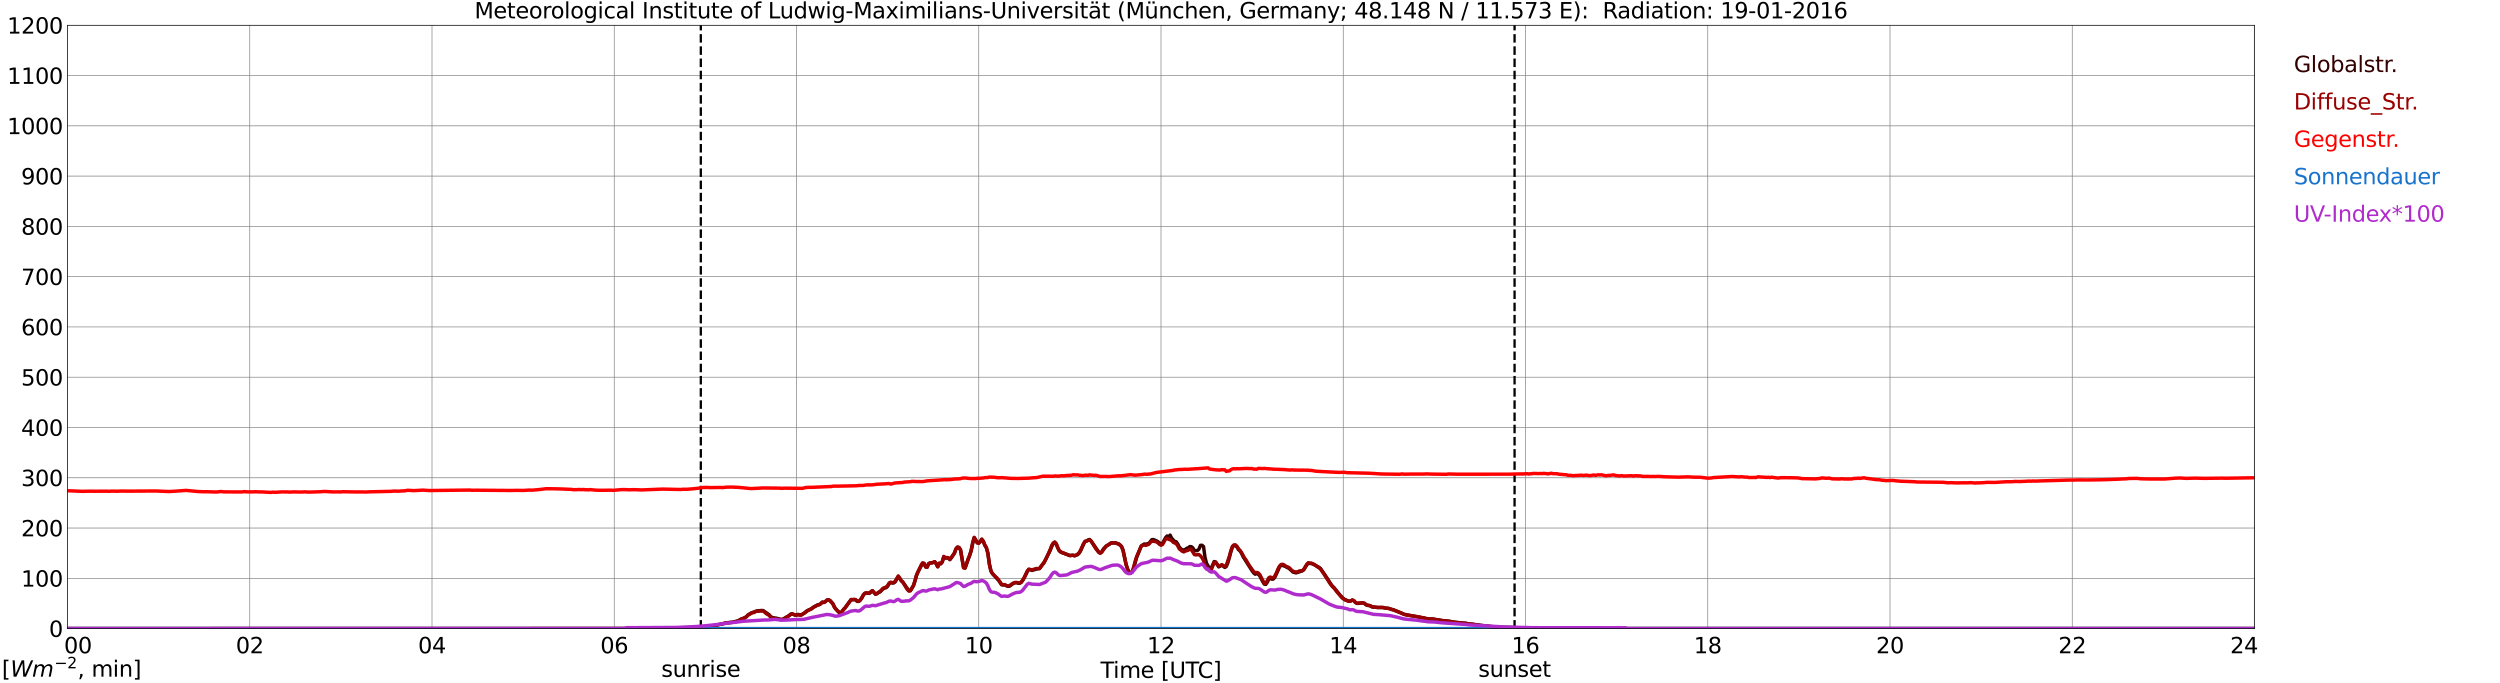 <?xml version="1.0" encoding="utf-8" standalone="no"?>
<!DOCTYPE svg PUBLIC "-//W3C//DTD SVG 1.1//EN"
  "http://www.w3.org/Graphics/SVG/1.1/DTD/svg11.dtd">
<svg xmlns:xlink="http://www.w3.org/1999/xlink" width="1085.4pt" height="296.64pt" viewBox="0 0 1085.4 296.64" xmlns="http://www.w3.org/2000/svg" version="1.1">
 <defs>
  <style type="text/css">*{stroke-linejoin: round; stroke-linecap: butt}</style>
 </defs>
 <g id="figure_1">
  <g id="patch_1">
   <path d="M 0 296.64 
L 1085.4 296.64 
L 1085.4 0 
L 0 0 
z
" style="fill: #ffffff"/>
  </g>
  <g id="axes_1">
   <g id="patch_2">
    <path d="M 29.306 272.909 
L 978.814 272.909 
L 978.814 10.976 
L 29.306 10.976 
z
" style="fill: #ffffff"/>
   </g>
   <g id="patch_3">
    <path d="M 978.814 272.909 
L 978.814 272.909 
L 978.814 10.976 
L 978.814 10.976 
z
" clip-path="url(#p71a2bb6faa)" style="fill: #d3d3d3; opacity: 0.25; stroke: #d3d3d3; stroke-linejoin: miter"/>
   </g>
   <g id="matplotlib.axis_1">
    <g id="xtick_1">
     <g id="line2d_1">
      <path d="M 29.306 272.909 
L 29.306 10.976 
" clip-path="url(#p71a2bb6faa)" style="fill: none; stroke: #808080; stroke-width: 0.3; stroke-linecap: square"/>
     </g>
     <g id="line2d_2"/>
     <g id="text_1">
      <!--    00 -->
      <g transform="translate(18.733 283.627) scale(0.095 -0.095)">
       <defs>
        <path id="DejaVuSans-20" transform="scale(0.016)"/>
        <path id="DejaVuSans-30" d="M 2034 4250 
Q 1547 4250 1301 3770 
Q 1056 3291 1056 2328 
Q 1056 1369 1301 889 
Q 1547 409 2034 409 
Q 2525 409 2770 889 
Q 3016 1369 3016 2328 
Q 3016 3291 2770 3770 
Q 2525 4250 2034 4250 
z
M 2034 4750 
Q 2819 4750 3233 4129 
Q 3647 3509 3647 2328 
Q 3647 1150 3233 529 
Q 2819 -91 2034 -91 
Q 1250 -91 836 529 
Q 422 1150 422 2328 
Q 422 3509 836 4129 
Q 1250 4750 2034 4750 
z
" transform="scale(0.016)"/>
       </defs>
       <use xlink:href="#DejaVuSans-20"/>
       <use xlink:href="#DejaVuSans-20" transform="translate(31.787 0)"/>
       <use xlink:href="#DejaVuSans-20" transform="translate(63.574 0)"/>
       <use xlink:href="#DejaVuSans-30" transform="translate(95.361 0)"/>
       <use xlink:href="#DejaVuSans-30" transform="translate(158.984 0)"/>
      </g>
     </g>
    </g>
    <g id="xtick_2">
     <g id="line2d_3">
      <path d="M 108.431 272.909 
L 108.431 10.976 
" clip-path="url(#p71a2bb6faa)" style="fill: none; stroke: #808080; stroke-width: 0.3; stroke-linecap: square"/>
     </g>
     <g id="line2d_4"/>
     <g id="text_2">
      <!-- 02 -->
      <g transform="translate(102.387 283.627) scale(0.095 -0.095)">
       <defs>
        <path id="DejaVuSans-32" d="M 1228 531 
L 3431 531 
L 3431 0 
L 469 0 
L 469 531 
Q 828 903 1448 1529 
Q 2069 2156 2228 2338 
Q 2531 2678 2651 2914 
Q 2772 3150 2772 3378 
Q 2772 3750 2511 3984 
Q 2250 4219 1831 4219 
Q 1534 4219 1204 4116 
Q 875 4013 500 3803 
L 500 4441 
Q 881 4594 1212 4672 
Q 1544 4750 1819 4750 
Q 2544 4750 2975 4387 
Q 3406 4025 3406 3419 
Q 3406 3131 3298 2873 
Q 3191 2616 2906 2266 
Q 2828 2175 2409 1742 
Q 1991 1309 1228 531 
z
" transform="scale(0.016)"/>
       </defs>
       <use xlink:href="#DejaVuSans-30"/>
       <use xlink:href="#DejaVuSans-32" transform="translate(63.623 0)"/>
      </g>
     </g>
    </g>
    <g id="xtick_3">
     <g id="line2d_5">
      <path d="M 187.557 272.909 
L 187.557 10.976 
" clip-path="url(#p71a2bb6faa)" style="fill: none; stroke: #808080; stroke-width: 0.3; stroke-linecap: square"/>
     </g>
     <g id="line2d_6"/>
     <g id="text_3">
      <!-- 04 -->
      <g transform="translate(181.513 283.627) scale(0.095 -0.095)">
       <defs>
        <path id="DejaVuSans-34" d="M 2419 4116 
L 825 1625 
L 2419 1625 
L 2419 4116 
z
M 2253 4666 
L 3047 4666 
L 3047 1625 
L 3713 1625 
L 3713 1100 
L 3047 1100 
L 3047 0 
L 2419 0 
L 2419 1100 
L 313 1100 
L 313 1709 
L 2253 4666 
z
" transform="scale(0.016)"/>
       </defs>
       <use xlink:href="#DejaVuSans-30"/>
       <use xlink:href="#DejaVuSans-34" transform="translate(63.623 0)"/>
      </g>
     </g>
    </g>
    <g id="xtick_4">
     <g id="line2d_7">
      <path d="M 266.683 272.909 
L 266.683 10.976 
" clip-path="url(#p71a2bb6faa)" style="fill: none; stroke: #808080; stroke-width: 0.3; stroke-linecap: square"/>
     </g>
     <g id="line2d_8"/>
     <g id="text_4">
      <!-- 06 -->
      <g transform="translate(260.638 283.627) scale(0.095 -0.095)">
       <defs>
        <path id="DejaVuSans-36" d="M 2113 2584 
Q 1688 2584 1439 2293 
Q 1191 2003 1191 1497 
Q 1191 994 1439 701 
Q 1688 409 2113 409 
Q 2538 409 2786 701 
Q 3034 994 3034 1497 
Q 3034 2003 2786 2293 
Q 2538 2584 2113 2584 
z
M 3366 4563 
L 3366 3988 
Q 3128 4100 2886 4159 
Q 2644 4219 2406 4219 
Q 1781 4219 1451 3797 
Q 1122 3375 1075 2522 
Q 1259 2794 1537 2939 
Q 1816 3084 2150 3084 
Q 2853 3084 3261 2657 
Q 3669 2231 3669 1497 
Q 3669 778 3244 343 
Q 2819 -91 2113 -91 
Q 1303 -91 875 529 
Q 447 1150 447 2328 
Q 447 3434 972 4092 
Q 1497 4750 2381 4750 
Q 2619 4750 2861 4703 
Q 3103 4656 3366 4563 
z
" transform="scale(0.016)"/>
       </defs>
       <use xlink:href="#DejaVuSans-30"/>
       <use xlink:href="#DejaVuSans-36" transform="translate(63.623 0)"/>
      </g>
     </g>
    </g>
    <g id="xtick_5">
     <g id="line2d_9">
      <path d="M 345.808 272.909 
L 345.808 10.976 
" clip-path="url(#p71a2bb6faa)" style="fill: none; stroke: #808080; stroke-width: 0.3; stroke-linecap: square"/>
     </g>
     <g id="line2d_10"/>
     <g id="text_5">
      <!-- 08 -->
      <g transform="translate(339.764 283.627) scale(0.095 -0.095)">
       <defs>
        <path id="DejaVuSans-38" d="M 2034 2216 
Q 1584 2216 1326 1975 
Q 1069 1734 1069 1313 
Q 1069 891 1326 650 
Q 1584 409 2034 409 
Q 2484 409 2743 651 
Q 3003 894 3003 1313 
Q 3003 1734 2745 1975 
Q 2488 2216 2034 2216 
z
M 1403 2484 
Q 997 2584 770 2862 
Q 544 3141 544 3541 
Q 544 4100 942 4425 
Q 1341 4750 2034 4750 
Q 2731 4750 3128 4425 
Q 3525 4100 3525 3541 
Q 3525 3141 3298 2862 
Q 3072 2584 2669 2484 
Q 3125 2378 3379 2068 
Q 3634 1759 3634 1313 
Q 3634 634 3220 271 
Q 2806 -91 2034 -91 
Q 1263 -91 848 271 
Q 434 634 434 1313 
Q 434 1759 690 2068 
Q 947 2378 1403 2484 
z
M 1172 3481 
Q 1172 3119 1398 2916 
Q 1625 2713 2034 2713 
Q 2441 2713 2670 2916 
Q 2900 3119 2900 3481 
Q 2900 3844 2670 4047 
Q 2441 4250 2034 4250 
Q 1625 4250 1398 4047 
Q 1172 3844 1172 3481 
z
" transform="scale(0.016)"/>
       </defs>
       <use xlink:href="#DejaVuSans-30"/>
       <use xlink:href="#DejaVuSans-38" transform="translate(63.623 0)"/>
      </g>
     </g>
    </g>
    <g id="xtick_6">
     <g id="line2d_11">
      <path d="M 424.934 272.909 
L 424.934 10.976 
" clip-path="url(#p71a2bb6faa)" style="fill: none; stroke: #808080; stroke-width: 0.3; stroke-linecap: square"/>
     </g>
     <g id="line2d_12"/>
     <g id="text_6">
      <!-- 10 -->
      <g transform="translate(418.89 283.627) scale(0.095 -0.095)">
       <defs>
        <path id="DejaVuSans-31" d="M 794 531 
L 1825 531 
L 1825 4091 
L 703 3866 
L 703 4441 
L 1819 4666 
L 2450 4666 
L 2450 531 
L 3481 531 
L 3481 0 
L 794 0 
L 794 531 
z
" transform="scale(0.016)"/>
       </defs>
       <use xlink:href="#DejaVuSans-31"/>
       <use xlink:href="#DejaVuSans-30" transform="translate(63.623 0)"/>
      </g>
     </g>
    </g>
    <g id="xtick_7">
     <g id="line2d_13">
      <path d="M 504.06 272.909 
L 504.06 10.976 
" clip-path="url(#p71a2bb6faa)" style="fill: none; stroke: #808080; stroke-width: 0.3; stroke-linecap: square"/>
     </g>
     <g id="line2d_14"/>
     <g id="text_7">
      <!-- 12 -->
      <g transform="translate(498.015 283.627) scale(0.095 -0.095)">
       <use xlink:href="#DejaVuSans-31"/>
       <use xlink:href="#DejaVuSans-32" transform="translate(63.623 0)"/>
      </g>
     </g>
    </g>
    <g id="xtick_8">
     <g id="line2d_15">
      <path d="M 583.185 272.909 
L 583.185 10.976 
" clip-path="url(#p71a2bb6faa)" style="fill: none; stroke: #808080; stroke-width: 0.3; stroke-linecap: square"/>
     </g>
     <g id="line2d_16"/>
     <g id="text_8">
      <!-- 14 -->
      <g transform="translate(577.141 283.627) scale(0.095 -0.095)">
       <use xlink:href="#DejaVuSans-31"/>
       <use xlink:href="#DejaVuSans-34" transform="translate(63.623 0)"/>
      </g>
     </g>
    </g>
    <g id="xtick_9">
     <g id="line2d_17">
      <path d="M 662.311 272.909 
L 662.311 10.976 
" clip-path="url(#p71a2bb6faa)" style="fill: none; stroke: #808080; stroke-width: 0.3; stroke-linecap: square"/>
     </g>
     <g id="line2d_18"/>
     <g id="text_9">
      <!-- 16 -->
      <g transform="translate(656.267 283.627) scale(0.095 -0.095)">
       <use xlink:href="#DejaVuSans-31"/>
       <use xlink:href="#DejaVuSans-36" transform="translate(63.623 0)"/>
      </g>
     </g>
    </g>
    <g id="xtick_10">
     <g id="line2d_19">
      <path d="M 741.437 272.909 
L 741.437 10.976 
" clip-path="url(#p71a2bb6faa)" style="fill: none; stroke: #808080; stroke-width: 0.3; stroke-linecap: square"/>
     </g>
     <g id="line2d_20"/>
     <g id="text_10">
      <!-- 18 -->
      <g transform="translate(735.392 283.627) scale(0.095 -0.095)">
       <use xlink:href="#DejaVuSans-31"/>
       <use xlink:href="#DejaVuSans-38" transform="translate(63.623 0)"/>
      </g>
     </g>
    </g>
    <g id="xtick_11">
     <g id="line2d_21">
      <path d="M 820.562 272.909 
L 820.562 10.976 
" clip-path="url(#p71a2bb6faa)" style="fill: none; stroke: #808080; stroke-width: 0.3; stroke-linecap: square"/>
     </g>
     <g id="line2d_22"/>
     <g id="text_11">
      <!-- 20 -->
      <g transform="translate(814.518 283.627) scale(0.095 -0.095)">
       <use xlink:href="#DejaVuSans-32"/>
       <use xlink:href="#DejaVuSans-30" transform="translate(63.623 0)"/>
      </g>
     </g>
    </g>
    <g id="xtick_12">
     <g id="line2d_23">
      <path d="M 899.688 272.909 
L 899.688 10.976 
" clip-path="url(#p71a2bb6faa)" style="fill: none; stroke: #808080; stroke-width: 0.3; stroke-linecap: square"/>
     </g>
     <g id="line2d_24"/>
     <g id="text_12">
      <!-- 22 -->
      <g transform="translate(893.644 283.627) scale(0.095 -0.095)">
       <use xlink:href="#DejaVuSans-32"/>
       <use xlink:href="#DejaVuSans-32" transform="translate(63.623 0)"/>
      </g>
     </g>
    </g>
    <g id="xtick_13">
     <g id="line2d_25">
      <path d="M 978.814 272.909 
L 978.814 10.976 
" clip-path="url(#p71a2bb6faa)" style="fill: none; stroke: #808080; stroke-width: 0.3; stroke-linecap: square"/>
     </g>
     <g id="line2d_26"/>
     <g id="text_13">
      <!-- 24    -->
      <g transform="translate(968.241 283.627) scale(0.095 -0.095)">
       <use xlink:href="#DejaVuSans-32"/>
       <use xlink:href="#DejaVuSans-34" transform="translate(63.623 0)"/>
       <use xlink:href="#DejaVuSans-20" transform="translate(127.246 0)"/>
       <use xlink:href="#DejaVuSans-20" transform="translate(159.033 0)"/>
       <use xlink:href="#DejaVuSans-20" transform="translate(190.82 0)"/>
      </g>
     </g>
    </g>
    <g id="text_14">
     <!-- Time [UTC] -->
     <g transform="translate(477.806 294.322) scale(0.095 -0.095)">
      <defs>
       <path id="DejaVuSans-54" d="M -19 4666 
L 3928 4666 
L 3928 4134 
L 2272 4134 
L 2272 0 
L 1638 0 
L 1638 4134 
L -19 4134 
L -19 4666 
z
" transform="scale(0.016)"/>
       <path id="DejaVuSans-69" d="M 603 3500 
L 1178 3500 
L 1178 0 
L 603 0 
L 603 3500 
z
M 603 4863 
L 1178 4863 
L 1178 4134 
L 603 4134 
L 603 4863 
z
" transform="scale(0.016)"/>
       <path id="DejaVuSans-6d" d="M 3328 2828 
Q 3544 3216 3844 3400 
Q 4144 3584 4550 3584 
Q 5097 3584 5394 3201 
Q 5691 2819 5691 2113 
L 5691 0 
L 5113 0 
L 5113 2094 
Q 5113 2597 4934 2840 
Q 4756 3084 4391 3084 
Q 3944 3084 3684 2787 
Q 3425 2491 3425 1978 
L 3425 0 
L 2847 0 
L 2847 2094 
Q 2847 2600 2669 2842 
Q 2491 3084 2119 3084 
Q 1678 3084 1418 2786 
Q 1159 2488 1159 1978 
L 1159 0 
L 581 0 
L 581 3500 
L 1159 3500 
L 1159 2956 
Q 1356 3278 1631 3431 
Q 1906 3584 2284 3584 
Q 2666 3584 2933 3390 
Q 3200 3197 3328 2828 
z
" transform="scale(0.016)"/>
       <path id="DejaVuSans-65" d="M 3597 1894 
L 3597 1613 
L 953 1613 
Q 991 1019 1311 708 
Q 1631 397 2203 397 
Q 2534 397 2845 478 
Q 3156 559 3463 722 
L 3463 178 
Q 3153 47 2828 -22 
Q 2503 -91 2169 -91 
Q 1331 -91 842 396 
Q 353 884 353 1716 
Q 353 2575 817 3079 
Q 1281 3584 2069 3584 
Q 2775 3584 3186 3129 
Q 3597 2675 3597 1894 
z
M 3022 2063 
Q 3016 2534 2758 2815 
Q 2500 3097 2075 3097 
Q 1594 3097 1305 2825 
Q 1016 2553 972 2059 
L 3022 2063 
z
" transform="scale(0.016)"/>
       <path id="DejaVuSans-5b" d="M 550 4863 
L 1875 4863 
L 1875 4416 
L 1125 4416 
L 1125 -397 
L 1875 -397 
L 1875 -844 
L 550 -844 
L 550 4863 
z
" transform="scale(0.016)"/>
       <path id="DejaVuSans-55" d="M 556 4666 
L 1191 4666 
L 1191 1831 
Q 1191 1081 1462 751 
Q 1734 422 2344 422 
Q 2950 422 3222 751 
Q 3494 1081 3494 1831 
L 3494 4666 
L 4128 4666 
L 4128 1753 
Q 4128 841 3676 375 
Q 3225 -91 2344 -91 
Q 1459 -91 1007 375 
Q 556 841 556 1753 
L 556 4666 
z
" transform="scale(0.016)"/>
       <path id="DejaVuSans-43" d="M 4122 4306 
L 4122 3641 
Q 3803 3938 3442 4084 
Q 3081 4231 2675 4231 
Q 1875 4231 1450 3742 
Q 1025 3253 1025 2328 
Q 1025 1406 1450 917 
Q 1875 428 2675 428 
Q 3081 428 3442 575 
Q 3803 722 4122 1019 
L 4122 359 
Q 3791 134 3420 21 
Q 3050 -91 2638 -91 
Q 1578 -91 968 557 
Q 359 1206 359 2328 
Q 359 3453 968 4101 
Q 1578 4750 2638 4750 
Q 3056 4750 3426 4639 
Q 3797 4528 4122 4306 
z
" transform="scale(0.016)"/>
       <path id="DejaVuSans-5d" d="M 1947 4863 
L 1947 -844 
L 622 -844 
L 622 -397 
L 1369 -397 
L 1369 4416 
L 622 4416 
L 622 4863 
L 1947 4863 
z
" transform="scale(0.016)"/>
      </defs>
      <use xlink:href="#DejaVuSans-54"/>
      <use xlink:href="#DejaVuSans-69" transform="translate(57.959 0)"/>
      <use xlink:href="#DejaVuSans-6d" transform="translate(85.742 0)"/>
      <use xlink:href="#DejaVuSans-65" transform="translate(183.154 0)"/>
      <use xlink:href="#DejaVuSans-20" transform="translate(244.678 0)"/>
      <use xlink:href="#DejaVuSans-5b" transform="translate(276.465 0)"/>
      <use xlink:href="#DejaVuSans-55" transform="translate(315.479 0)"/>
      <use xlink:href="#DejaVuSans-54" transform="translate(388.672 0)"/>
      <use xlink:href="#DejaVuSans-43" transform="translate(443.881 0)"/>
      <use xlink:href="#DejaVuSans-5d" transform="translate(513.705 0)"/>
     </g>
    </g>
   </g>
   <g id="matplotlib.axis_2">
    <g id="ytick_1">
     <g id="line2d_27">
      <path d="M 29.306 272.909 
L 978.814 272.909 
" clip-path="url(#p71a2bb6faa)" style="fill: none; stroke: #808080; stroke-width: 0.3; stroke-linecap: square"/>
     </g>
     <g id="line2d_28"/>
     <g id="text_15">
      <!-- 0 -->
      <g transform="translate(21.261 276.518) scale(0.095 -0.095)">
       <use xlink:href="#DejaVuSans-30"/>
      </g>
     </g>
    </g>
    <g id="ytick_2">
     <g id="line2d_29">
      <path d="M 29.306 251.081 
L 978.814 251.081 
" clip-path="url(#p71a2bb6faa)" style="fill: none; stroke: #808080; stroke-width: 0.3; stroke-linecap: square"/>
     </g>
     <g id="line2d_30"/>
     <g id="text_16">
      <!-- 100 -->
      <g transform="translate(9.173 254.69) scale(0.095 -0.095)">
       <use xlink:href="#DejaVuSans-31"/>
       <use xlink:href="#DejaVuSans-30" transform="translate(63.623 0)"/>
       <use xlink:href="#DejaVuSans-30" transform="translate(127.246 0)"/>
      </g>
     </g>
    </g>
    <g id="ytick_3">
     <g id="line2d_31">
      <path d="M 29.306 229.253 
L 978.814 229.253 
" clip-path="url(#p71a2bb6faa)" style="fill: none; stroke: #808080; stroke-width: 0.3; stroke-linecap: square"/>
     </g>
     <g id="line2d_32"/>
     <g id="text_17">
      <!-- 200 -->
      <g transform="translate(9.173 232.863) scale(0.095 -0.095)">
       <use xlink:href="#DejaVuSans-32"/>
       <use xlink:href="#DejaVuSans-30" transform="translate(63.623 0)"/>
       <use xlink:href="#DejaVuSans-30" transform="translate(127.246 0)"/>
      </g>
     </g>
    </g>
    <g id="ytick_4">
     <g id="line2d_33">
      <path d="M 29.306 207.426 
L 978.814 207.426 
" clip-path="url(#p71a2bb6faa)" style="fill: none; stroke: #808080; stroke-width: 0.3; stroke-linecap: square"/>
     </g>
     <g id="line2d_34"/>
     <g id="text_18">
      <!-- 300 -->
      <g transform="translate(9.173 211.035) scale(0.095 -0.095)">
       <defs>
        <path id="DejaVuSans-33" d="M 2597 2516 
Q 3050 2419 3304 2112 
Q 3559 1806 3559 1356 
Q 3559 666 3084 287 
Q 2609 -91 1734 -91 
Q 1441 -91 1130 -33 
Q 819 25 488 141 
L 488 750 
Q 750 597 1062 519 
Q 1375 441 1716 441 
Q 2309 441 2620 675 
Q 2931 909 2931 1356 
Q 2931 1769 2642 2001 
Q 2353 2234 1838 2234 
L 1294 2234 
L 1294 2753 
L 1863 2753 
Q 2328 2753 2575 2939 
Q 2822 3125 2822 3475 
Q 2822 3834 2567 4026 
Q 2313 4219 1838 4219 
Q 1578 4219 1281 4162 
Q 984 4106 628 3988 
L 628 4550 
Q 988 4650 1302 4700 
Q 1616 4750 1894 4750 
Q 2613 4750 3031 4423 
Q 3450 4097 3450 3541 
Q 3450 3153 3228 2886 
Q 3006 2619 2597 2516 
z
" transform="scale(0.016)"/>
       </defs>
       <use xlink:href="#DejaVuSans-33"/>
       <use xlink:href="#DejaVuSans-30" transform="translate(63.623 0)"/>
       <use xlink:href="#DejaVuSans-30" transform="translate(127.246 0)"/>
      </g>
     </g>
    </g>
    <g id="ytick_5">
     <g id="line2d_35">
      <path d="M 29.306 185.598 
L 978.814 185.598 
" clip-path="url(#p71a2bb6faa)" style="fill: none; stroke: #808080; stroke-width: 0.3; stroke-linecap: square"/>
     </g>
     <g id="line2d_36"/>
     <g id="text_19">
      <!-- 400 -->
      <g transform="translate(9.173 189.207) scale(0.095 -0.095)">
       <use xlink:href="#DejaVuSans-34"/>
       <use xlink:href="#DejaVuSans-30" transform="translate(63.623 0)"/>
       <use xlink:href="#DejaVuSans-30" transform="translate(127.246 0)"/>
      </g>
     </g>
    </g>
    <g id="ytick_6">
     <g id="line2d_37">
      <path d="M 29.306 163.77 
L 978.814 163.77 
" clip-path="url(#p71a2bb6faa)" style="fill: none; stroke: #808080; stroke-width: 0.3; stroke-linecap: square"/>
     </g>
     <g id="line2d_38"/>
     <g id="text_20">
      <!-- 500 -->
      <g transform="translate(9.173 167.379) scale(0.095 -0.095)">
       <defs>
        <path id="DejaVuSans-35" d="M 691 4666 
L 3169 4666 
L 3169 4134 
L 1269 4134 
L 1269 2991 
Q 1406 3038 1543 3061 
Q 1681 3084 1819 3084 
Q 2600 3084 3056 2656 
Q 3513 2228 3513 1497 
Q 3513 744 3044 326 
Q 2575 -91 1722 -91 
Q 1428 -91 1123 -41 
Q 819 9 494 109 
L 494 744 
Q 775 591 1075 516 
Q 1375 441 1709 441 
Q 2250 441 2565 725 
Q 2881 1009 2881 1497 
Q 2881 1984 2565 2268 
Q 2250 2553 1709 2553 
Q 1456 2553 1204 2497 
Q 953 2441 691 2322 
L 691 4666 
z
" transform="scale(0.016)"/>
       </defs>
       <use xlink:href="#DejaVuSans-35"/>
       <use xlink:href="#DejaVuSans-30" transform="translate(63.623 0)"/>
       <use xlink:href="#DejaVuSans-30" transform="translate(127.246 0)"/>
      </g>
     </g>
    </g>
    <g id="ytick_7">
     <g id="line2d_39">
      <path d="M 29.306 141.942 
L 978.814 141.942 
" clip-path="url(#p71a2bb6faa)" style="fill: none; stroke: #808080; stroke-width: 0.3; stroke-linecap: square"/>
     </g>
     <g id="line2d_40"/>
     <g id="text_21">
      <!-- 600 -->
      <g transform="translate(9.173 145.551) scale(0.095 -0.095)">
       <use xlink:href="#DejaVuSans-36"/>
       <use xlink:href="#DejaVuSans-30" transform="translate(63.623 0)"/>
       <use xlink:href="#DejaVuSans-30" transform="translate(127.246 0)"/>
      </g>
     </g>
    </g>
    <g id="ytick_8">
     <g id="line2d_41">
      <path d="M 29.306 120.114 
L 978.814 120.114 
" clip-path="url(#p71a2bb6faa)" style="fill: none; stroke: #808080; stroke-width: 0.3; stroke-linecap: square"/>
     </g>
     <g id="line2d_42"/>
     <g id="text_22">
      <!-- 700 -->
      <g transform="translate(9.173 123.724) scale(0.095 -0.095)">
       <defs>
        <path id="DejaVuSans-37" d="M 525 4666 
L 3525 4666 
L 3525 4397 
L 1831 0 
L 1172 0 
L 2766 4134 
L 525 4134 
L 525 4666 
z
" transform="scale(0.016)"/>
       </defs>
       <use xlink:href="#DejaVuSans-37"/>
       <use xlink:href="#DejaVuSans-30" transform="translate(63.623 0)"/>
       <use xlink:href="#DejaVuSans-30" transform="translate(127.246 0)"/>
      </g>
     </g>
    </g>
    <g id="ytick_9">
     <g id="line2d_43">
      <path d="M 29.306 98.287 
L 978.814 98.287 
" clip-path="url(#p71a2bb6faa)" style="fill: none; stroke: #808080; stroke-width: 0.3; stroke-linecap: square"/>
     </g>
     <g id="line2d_44"/>
     <g id="text_23">
      <!-- 800 -->
      <g transform="translate(9.173 101.896) scale(0.095 -0.095)">
       <use xlink:href="#DejaVuSans-38"/>
       <use xlink:href="#DejaVuSans-30" transform="translate(63.623 0)"/>
       <use xlink:href="#DejaVuSans-30" transform="translate(127.246 0)"/>
      </g>
     </g>
    </g>
    <g id="ytick_10">
     <g id="line2d_45">
      <path d="M 29.306 76.459 
L 978.814 76.459 
" clip-path="url(#p71a2bb6faa)" style="fill: none; stroke: #808080; stroke-width: 0.3; stroke-linecap: square"/>
     </g>
     <g id="line2d_46"/>
     <g id="text_24">
      <!-- 900 -->
      <g transform="translate(9.173 80.068) scale(0.095 -0.095)">
       <defs>
        <path id="DejaVuSans-39" d="M 703 97 
L 703 672 
Q 941 559 1184 500 
Q 1428 441 1663 441 
Q 2288 441 2617 861 
Q 2947 1281 2994 2138 
Q 2813 1869 2534 1725 
Q 2256 1581 1919 1581 
Q 1219 1581 811 2004 
Q 403 2428 403 3163 
Q 403 3881 828 4315 
Q 1253 4750 1959 4750 
Q 2769 4750 3195 4129 
Q 3622 3509 3622 2328 
Q 3622 1225 3098 567 
Q 2575 -91 1691 -91 
Q 1453 -91 1209 -44 
Q 966 3 703 97 
z
M 1959 2075 
Q 2384 2075 2632 2365 
Q 2881 2656 2881 3163 
Q 2881 3666 2632 3958 
Q 2384 4250 1959 4250 
Q 1534 4250 1286 3958 
Q 1038 3666 1038 3163 
Q 1038 2656 1286 2365 
Q 1534 2075 1959 2075 
z
" transform="scale(0.016)"/>
       </defs>
       <use xlink:href="#DejaVuSans-39"/>
       <use xlink:href="#DejaVuSans-30" transform="translate(63.623 0)"/>
       <use xlink:href="#DejaVuSans-30" transform="translate(127.246 0)"/>
      </g>
     </g>
    </g>
    <g id="ytick_11">
     <g id="line2d_47">
      <path d="M 29.306 54.631 
L 978.814 54.631 
" clip-path="url(#p71a2bb6faa)" style="fill: none; stroke: #808080; stroke-width: 0.3; stroke-linecap: square"/>
     </g>
     <g id="line2d_48"/>
     <g id="text_25">
      <!-- 1000 -->
      <g transform="translate(3.128 58.24) scale(0.095 -0.095)">
       <use xlink:href="#DejaVuSans-31"/>
       <use xlink:href="#DejaVuSans-30" transform="translate(63.623 0)"/>
       <use xlink:href="#DejaVuSans-30" transform="translate(127.246 0)"/>
       <use xlink:href="#DejaVuSans-30" transform="translate(190.869 0)"/>
      </g>
     </g>
    </g>
    <g id="ytick_12">
     <g id="line2d_49">
      <path d="M 29.306 32.803 
L 978.814 32.803 
" clip-path="url(#p71a2bb6faa)" style="fill: none; stroke: #808080; stroke-width: 0.3; stroke-linecap: square"/>
     </g>
     <g id="line2d_50"/>
     <g id="text_26">
      <!-- 1100 -->
      <g transform="translate(3.128 36.413) scale(0.095 -0.095)">
       <use xlink:href="#DejaVuSans-31"/>
       <use xlink:href="#DejaVuSans-31" transform="translate(63.623 0)"/>
       <use xlink:href="#DejaVuSans-30" transform="translate(127.246 0)"/>
       <use xlink:href="#DejaVuSans-30" transform="translate(190.869 0)"/>
      </g>
     </g>
    </g>
    <g id="ytick_13">
     <g id="line2d_51">
      <path d="M 29.306 10.976 
L 978.814 10.976 
" clip-path="url(#p71a2bb6faa)" style="fill: none; stroke: #808080; stroke-width: 0.3; stroke-linecap: square"/>
     </g>
     <g id="line2d_52"/>
     <g id="text_27">
      <!-- 1200 -->
      <g transform="translate(3.128 14.585) scale(0.095 -0.095)">
       <use xlink:href="#DejaVuSans-31"/>
       <use xlink:href="#DejaVuSans-32" transform="translate(63.623 0)"/>
       <use xlink:href="#DejaVuSans-30" transform="translate(127.246 0)"/>
       <use xlink:href="#DejaVuSans-30" transform="translate(190.869 0)"/>
      </g>
     </g>
    </g>
   </g>
   <g id="line2d_53">
    <path d="M 304.267 272.909 
L 304.267 10.976 
" clip-path="url(#p71a2bb6faa)" style="fill: none; stroke-dasharray: 3.7,1.6; stroke-dashoffset: 0; stroke: #000000"/>
   </g>
   <g id="line2d_54">
    <path d="M 657.564 272.909 
L 657.564 10.976 
" clip-path="url(#p71a2bb6faa)" style="fill: none; stroke-dasharray: 3.7,1.6; stroke-dashoffset: 0; stroke: #000000"/>
   </g>
   <g id="line2d_55">
    <path d="M 29.306 272.909 
L 296.355 272.909 
L 297.014 272.658 
L 298.333 272.54 
L 298.992 272.45 
L 299.652 272.54 
L 302.949 272.333 
L 306.246 272.243 
L 308.224 272.007 
L 316.136 270.318 
L 318.114 270.141 
L 320.752 269.401 
L 322.071 268.631 
L 322.73 268.452 
L 324.049 267.742 
L 324.708 267.031 
L 326.027 266.173 
L 328.665 265.225 
L 330.643 265.046 
L 331.302 265.077 
L 333.94 266.913 
L 334.599 267.683 
L 335.258 268.098 
L 336.577 268.334 
L 337.236 268.423 
L 339.215 268.956 
L 339.874 268.838 
L 342.512 267.327 
L 343.171 266.705 
L 343.83 266.439 
L 345.149 267.031 
L 345.808 267.002 
L 346.468 266.736 
L 347.127 266.941 
L 347.787 266.972 
L 349.105 266.26 
L 350.424 265.136 
L 351.743 264.542 
L 352.402 264.217 
L 353.062 263.654 
L 355.04 262.589 
L 355.699 262.471 
L 356.359 262.084 
L 357.018 261.434 
L 357.677 261.521 
L 358.337 261.196 
L 358.996 260.546 
L 359.655 260.397 
L 360.315 260.633 
L 361.634 262.115 
L 362.293 263.567 
L 362.952 264.514 
L 364.271 265.845 
L 364.93 266.201 
L 365.59 265.492 
L 366.249 264.542 
L 366.909 263.922 
L 368.227 262.084 
L 369.546 260.338 
L 370.206 260.397 
L 370.865 260.308 
L 371.524 260.487 
L 372.184 261.107 
L 372.843 261.107 
L 373.502 260.574 
L 374.162 259.627 
L 374.821 258.413 
L 375.481 257.584 
L 376.14 257.466 
L 377.459 257.612 
L 378.777 256.457 
L 380.096 257.939 
L 380.756 257.76 
L 381.415 257.287 
L 382.074 256.99 
L 383.393 255.658 
L 384.053 255.303 
L 384.712 255.154 
L 385.371 254.532 
L 386.031 253.408 
L 386.69 252.993 
L 387.349 253.111 
L 388.009 253.111 
L 388.668 252.607 
L 389.987 250.328 
L 390.646 251.096 
L 391.306 252.164 
L 391.965 252.727 
L 394.603 256.457 
L 395.262 256.457 
L 396.581 254.266 
L 397.24 252.282 
L 397.899 249.913 
L 398.559 248.313 
L 400.537 244.552 
L 401.196 244.581 
L 401.856 246.122 
L 402.515 246.24 
L 403.175 244.729 
L 403.834 244.373 
L 404.493 244.373 
L 405.153 244.197 
L 405.812 243.871 
L 406.471 244.76 
L 407.131 246.063 
L 407.79 244.611 
L 408.45 244.76 
L 409.109 244.048 
L 409.768 241.68 
L 410.428 242.3 
L 411.087 242.241 
L 411.746 242.33 
L 412.406 242.983 
L 414.384 240.198 
L 415.043 238.331 
L 415.703 237.533 
L 416.362 237.709 
L 417.022 238.687 
L 418.34 246.388 
L 419 246.654 
L 421.637 239.22 
L 422.297 235.963 
L 422.956 233.416 
L 423.615 234.363 
L 424.275 235.607 
L 424.934 235.784 
L 425.593 235.134 
L 426.253 234.245 
L 426.912 234.955 
L 427.572 236.762 
L 428.231 237.799 
L 428.89 240.108 
L 429.55 244.819 
L 430.209 247.809 
L 430.869 249.025 
L 432.847 251.216 
L 433.506 251.897 
L 434.825 253.851 
L 435.484 253.999 
L 436.144 253.91 
L 437.462 254.532 
L 438.122 254.563 
L 438.781 254.176 
L 439.44 253.615 
L 440.1 253.229 
L 440.759 253.022 
L 441.419 252.993 
L 442.078 253.229 
L 442.737 253.229 
L 443.397 252.814 
L 444.056 251.926 
L 444.716 250.802 
L 446.034 248.106 
L 446.694 247.276 
L 447.353 247.307 
L 448.012 247.661 
L 450.65 246.892 
L 451.309 246.892 
L 452.628 245.085 
L 453.287 244.314 
L 455.925 239.012 
L 456.584 237.356 
L 457.244 236.081 
L 457.903 235.459 
L 458.563 236.199 
L 459.222 237.829 
L 459.881 239.161 
L 460.541 239.693 
L 461.2 240.021 
L 461.859 240.169 
L 463.838 240.938 
L 464.497 241.145 
L 465.816 241.058 
L 466.475 241.324 
L 467.794 240.85 
L 468.453 240.228 
L 469.113 239.22 
L 470.431 236.288 
L 471.091 235.016 
L 471.75 234.926 
L 472.409 234.422 
L 473.069 234.215 
L 473.728 234.896 
L 476.366 238.746 
L 477.025 239.665 
L 477.685 240.108 
L 478.344 239.547 
L 479.003 238.39 
L 480.322 237.028 
L 481.641 236.319 
L 482.3 235.756 
L 484.278 235.666 
L 484.938 235.933 
L 485.597 236.053 
L 486.916 237.236 
L 487.575 238.805 
L 488.894 244.967 
L 489.553 247.069 
L 490.213 248.283 
L 490.872 248.728 
L 491.532 248.403 
L 492.191 246.624 
L 493.51 241.974 
L 495.488 237.028 
L 496.807 236.17 
L 497.466 236.347 
L 498.125 236.053 
L 498.785 235.933 
L 500.103 234.304 
L 500.763 234.245 
L 502.082 234.808 
L 502.741 235.193 
L 503.4 235.725 
L 504.06 236.112 
L 504.719 235.904 
L 506.038 233.446 
L 506.697 232.704 
L 507.357 233.032 
L 508.016 232.32 
L 508.675 233.652 
L 509.994 235.103 
L 510.654 235.223 
L 511.313 236.17 
L 511.972 237.502 
L 512.632 238.214 
L 513.291 238.718 
L 513.95 238.805 
L 514.61 238.539 
L 515.269 238.037 
L 515.929 237.829 
L 516.588 237.295 
L 517.247 237.356 
L 517.907 237.888 
L 518.566 239.102 
L 519.885 239.043 
L 520.544 238.39 
L 521.204 236.762 
L 521.863 236.734 
L 522.522 237.295 
L 523.182 242.095 
L 523.841 244.581 
L 525.16 246.862 
L 525.819 246.803 
L 527.138 243.81 
L 527.797 243.989 
L 529.116 246.122 
L 530.435 245.41 
L 531.094 245.797 
L 531.754 246.358 
L 532.413 245.943 
L 533.073 244.314 
L 533.732 242.153 
L 534.391 239.606 
L 535.051 237.591 
L 535.71 236.821 
L 536.369 236.969 
L 537.029 237.443 
L 537.688 238.628 
L 538.348 239.161 
L 539.007 240.169 
L 539.666 241.619 
L 543.623 247.868 
L 544.282 248.728 
L 544.941 249.291 
L 545.601 248.994 
L 546.26 249.32 
L 546.919 249.972 
L 548.238 252.519 
L 548.898 253.585 
L 549.557 253.703 
L 550.216 252.755 
L 550.876 251.424 
L 551.535 251.127 
L 552.195 251.483 
L 552.854 251.363 
L 553.513 250.564 
L 554.832 247.722 
L 555.491 246.181 
L 556.151 245.559 
L 556.81 245.382 
L 557.47 245.735 
L 558.129 245.943 
L 558.788 246.388 
L 559.448 246.624 
L 561.426 248.403 
L 562.745 248.728 
L 565.382 247.84 
L 566.042 247.394 
L 567.36 245.233 
L 568.02 244.581 
L 569.338 244.67 
L 569.998 244.878 
L 571.317 245.559 
L 571.976 246.004 
L 572.635 246.27 
L 573.295 246.803 
L 575.273 249.675 
L 576.592 251.659 
L 577.91 253.733 
L 578.57 254.563 
L 579.229 255.185 
L 581.867 258.472 
L 583.185 259.834 
L 584.504 260.604 
L 585.823 261.048 
L 586.482 260.901 
L 587.142 260.546 
L 587.801 260.812 
L 588.46 261.582 
L 589.12 261.967 
L 589.779 261.967 
L 591.098 261.79 
L 591.757 261.759 
L 592.417 262.025 
L 593.076 262.589 
L 593.736 262.824 
L 594.395 262.914 
L 595.054 263.121 
L 595.714 263.508 
L 598.351 263.774 
L 599.011 263.715 
L 599.67 263.802 
L 600.329 263.774 
L 601.648 264.01 
L 602.967 264.158 
L 604.286 264.603 
L 604.945 264.721 
L 608.901 266.38 
L 609.561 266.705 
L 619.451 268.572 
L 620.111 268.748 
L 621.429 268.748 
L 622.089 268.72 
L 623.408 268.986 
L 626.705 269.488 
L 628.023 269.578 
L 629.342 269.726 
L 631.32 270.141 
L 636.595 270.615 
L 637.914 270.94 
L 639.233 270.999 
L 647.805 272.066 
L 649.123 272.215 
L 650.442 272.363 
L 656.377 272.391 
L 659.014 272.658 
L 660.992 272.806 
L 661.652 272.658 
L 662.311 272.658 
L 663.63 272.909 
L 978.154 272.909 
L 978.154 272.909 
" clip-path="url(#p71a2bb6faa)" style="fill: none; stroke: #330000; stroke-width: 1.5; stroke-linecap: square"/>
   </g>
   <g id="line2d_56">
    <path d="M 29.306 272.909 
L 297.014 272.852 
L 298.333 272.64 
L 300.311 272.557 
L 308.883 271.97 
L 314.818 270.501 
L 317.455 270.248 
L 318.774 270.08 
L 319.433 269.997 
L 320.093 269.787 
L 320.752 269.451 
L 321.411 268.989 
L 322.071 268.696 
L 323.39 268.318 
L 324.049 267.814 
L 324.708 267.1 
L 326.686 265.968 
L 327.346 265.968 
L 328.005 265.505 
L 328.665 265.378 
L 329.324 265.378 
L 329.983 265.254 
L 331.302 265.295 
L 331.961 265.758 
L 332.621 266.387 
L 333.94 267.183 
L 334.599 267.941 
L 335.258 268.401 
L 337.896 268.82 
L 339.215 269.032 
L 339.874 268.864 
L 340.533 268.569 
L 341.193 268.065 
L 341.852 267.773 
L 343.83 266.47 
L 345.149 267.015 
L 345.808 267.059 
L 346.468 266.891 
L 347.127 267.059 
L 347.787 267.1 
L 349.765 265.799 
L 350.424 265.254 
L 352.402 264.287 
L 353.062 263.741 
L 355.04 262.693 
L 355.699 262.525 
L 356.359 262.104 
L 357.018 261.434 
L 357.677 261.602 
L 358.337 261.224 
L 358.996 260.552 
L 359.655 260.467 
L 360.315 260.762 
L 361.634 262.272 
L 362.293 263.7 
L 363.612 265.212 
L 364.271 265.841 
L 364.93 266.177 
L 366.909 263.868 
L 369.546 260.257 
L 370.206 260.343 
L 370.865 260.216 
L 371.524 260.343 
L 372.184 261.013 
L 372.843 261.013 
L 373.502 260.426 
L 374.162 259.502 
L 374.821 258.243 
L 375.481 257.573 
L 376.14 257.405 
L 377.459 257.487 
L 378.118 256.859 
L 378.777 256.438 
L 380.096 257.992 
L 380.756 257.697 
L 381.415 257.11 
L 382.074 256.774 
L 383.393 255.39 
L 384.712 254.886 
L 385.371 254.255 
L 386.031 253.122 
L 386.69 252.744 
L 387.349 252.954 
L 388.009 252.912 
L 388.668 252.325 
L 389.987 250.057 
L 390.646 250.981 
L 391.306 252.157 
L 391.965 252.703 
L 393.284 254.969 
L 393.943 255.977 
L 394.603 256.606 
L 395.262 256.438 
L 396.581 254.172 
L 397.24 252.157 
L 397.899 249.68 
L 399.878 245.441 
L 400.537 244.391 
L 401.196 244.686 
L 401.856 246.113 
L 402.515 246.279 
L 403.175 244.686 
L 403.834 244.476 
L 404.493 244.391 
L 405.153 244.181 
L 405.812 243.845 
L 406.471 244.854 
L 407.131 246.069 
L 407.79 244.476 
L 408.45 244.768 
L 409.109 243.719 
L 409.768 241.579 
L 410.428 242.25 
L 411.087 242.04 
L 411.746 242.167 
L 412.406 242.839 
L 413.065 242.081 
L 414.384 240.025 
L 415.043 238.22 
L 415.703 237.548 
L 416.362 237.716 
L 417.022 238.807 
L 418.34 246.532 
L 419 246.574 
L 420.318 242.627 
L 420.978 241.202 
L 421.637 238.851 
L 422.297 235.577 
L 422.956 233.309 
L 424.275 235.701 
L 424.934 235.828 
L 425.593 235.031 
L 426.253 234.023 
L 426.912 235.073 
L 427.572 236.625 
L 428.231 237.716 
L 428.89 240.276 
L 429.55 245.063 
L 430.209 247.875 
L 430.869 249.051 
L 432.187 250.393 
L 432.847 250.898 
L 434.165 252.661 
L 434.825 253.753 
L 436.144 253.836 
L 437.462 254.464 
L 438.122 254.34 
L 440.1 253.08 
L 440.759 252.871 
L 441.419 252.871 
L 442.737 253.122 
L 443.397 252.703 
L 444.056 251.78 
L 444.716 250.644 
L 446.034 247.875 
L 446.694 247.078 
L 448.012 247.497 
L 448.672 247.204 
L 449.991 246.825 
L 450.65 246.868 
L 451.309 246.783 
L 453.287 244.096 
L 453.947 242.963 
L 455.266 240.11 
L 455.925 238.639 
L 456.584 236.878 
L 457.244 235.786 
L 457.903 235.324 
L 458.563 235.996 
L 459.222 237.674 
L 459.881 239.019 
L 460.541 239.606 
L 461.859 240.152 
L 462.519 240.53 
L 463.178 240.698 
L 464.497 241.285 
L 465.816 241.034 
L 466.475 241.243 
L 467.134 241.034 
L 467.794 240.656 
L 468.453 240.025 
L 469.113 238.934 
L 470.431 236.037 
L 471.091 235.073 
L 473.069 234.4 
L 473.728 234.946 
L 475.706 238.137 
L 477.025 239.816 
L 477.685 240.193 
L 478.344 239.731 
L 479.663 237.843 
L 480.322 237.087 
L 482.3 235.786 
L 482.96 235.701 
L 483.619 235.745 
L 484.278 235.66 
L 486.256 236.583 
L 486.916 237.297 
L 487.575 239.019 
L 488.894 245.146 
L 489.553 247.204 
L 490.213 248.505 
L 490.872 248.798 
L 491.532 248.296 
L 492.191 246.237 
L 492.85 243.677 
L 493.51 241.621 
L 495.488 237.087 
L 496.147 236.751 
L 496.807 236.625 
L 497.466 236.793 
L 498.785 236.291 
L 499.444 235.45 
L 500.103 234.987 
L 500.763 234.987 
L 502.082 235.241 
L 502.741 235.701 
L 503.4 236.332 
L 504.06 236.71 
L 504.719 236.415 
L 506.038 234.064 
L 506.697 233.686 
L 507.357 234.149 
L 508.016 234.317 
L 508.675 234.695 
L 509.335 235.409 
L 510.654 236.037 
L 511.313 236.961 
L 511.972 238.262 
L 513.291 239.353 
L 513.95 239.606 
L 514.61 239.27 
L 515.929 238.851 
L 516.588 238.347 
L 517.247 238.683 
L 518.566 240.781 
L 519.226 240.907 
L 520.544 240.781 
L 521.204 241.326 
L 521.863 242.167 
L 522.522 243.341 
L 523.182 245.273 
L 524.501 247.37 
L 525.16 247.665 
L 525.819 247.538 
L 527.138 244.181 
L 527.797 244.14 
L 529.116 245.86 
L 529.776 245.609 
L 530.435 245.146 
L 531.094 245.482 
L 531.754 246.028 
L 532.413 245.482 
L 533.732 241.536 
L 534.391 239.102 
L 535.051 237.214 
L 535.71 236.583 
L 536.369 236.542 
L 537.029 237.17 
L 537.688 238.22 
L 538.348 238.934 
L 539.007 239.899 
L 540.326 242.293 
L 540.985 243.131 
L 542.304 245.399 
L 543.623 247.246 
L 544.282 248.128 
L 544.941 248.715 
L 545.601 248.547 
L 546.26 248.715 
L 546.919 249.429 
L 548.898 253.249 
L 549.557 253.249 
L 550.876 250.813 
L 551.535 250.52 
L 552.195 250.898 
L 552.854 250.813 
L 553.513 250.016 
L 554.173 248.673 
L 554.832 247.078 
L 555.491 245.818 
L 556.151 245.105 
L 556.81 244.978 
L 557.47 245.231 
L 558.129 245.733 
L 558.788 246.069 
L 559.448 246.279 
L 560.107 246.825 
L 560.766 247.582 
L 561.426 248.001 
L 562.085 248.252 
L 562.745 248.337 
L 563.404 248.252 
L 564.063 247.916 
L 565.382 247.75 
L 566.042 247.204 
L 567.36 244.978 
L 568.02 244.308 
L 568.679 244.476 
L 569.338 244.476 
L 570.657 245.105 
L 573.295 246.993 
L 574.613 248.924 
L 576.592 251.989 
L 577.251 253.08 
L 578.57 254.8 
L 579.229 255.39 
L 580.548 257.11 
L 581.207 257.824 
L 582.526 259.419 
L 583.845 260.426 
L 584.504 260.594 
L 585.164 260.93 
L 585.823 261.098 
L 586.482 260.847 
L 587.142 260.467 
L 587.801 260.803 
L 588.46 261.517 
L 589.12 261.895 
L 591.757 261.726 
L 592.417 261.938 
L 593.076 262.484 
L 593.736 262.818 
L 594.395 262.818 
L 595.054 263.03 
L 595.714 263.449 
L 598.351 263.741 
L 600.329 263.7 
L 601.648 264.036 
L 602.967 264.162 
L 606.264 265.295 
L 608.242 266.092 
L 609.561 266.723 
L 610.879 267.059 
L 612.198 267.227 
L 614.176 267.52 
L 616.154 267.856 
L 617.473 268.15 
L 618.133 268.233 
L 619.451 268.652 
L 620.77 268.738 
L 622.089 268.738 
L 622.748 268.947 
L 623.408 268.989 
L 624.067 269.157 
L 624.726 269.157 
L 626.045 269.451 
L 626.705 269.534 
L 627.364 269.493 
L 630.001 269.912 
L 631.98 270.207 
L 633.958 270.416 
L 634.617 270.543 
L 635.936 270.626 
L 636.595 270.669 
L 637.914 271.003 
L 638.573 270.92 
L 640.552 271.215 
L 641.211 271.256 
L 642.53 271.593 
L 643.848 271.676 
L 645.167 271.844 
L 648.464 272.18 
L 654.399 272.516 
L 655.058 272.472 
L 657.036 272.64 
L 658.355 272.64 
L 660.333 272.808 
L 661.652 272.767 
L 665.608 272.909 
L 978.154 272.909 
L 978.154 272.909 
" clip-path="url(#p71a2bb6faa)" style="fill: none; stroke: #990000; stroke-width: 1.5; stroke-linecap: square"/>
   </g>
   <g id="line2d_57">
    <path d="M 29.306 213.057 
L 35.9 213.323 
L 38.537 213.249 
L 39.856 213.254 
L 41.175 213.28 
L 46.45 213.245 
L 47.109 213.312 
L 48.428 213.219 
L 51.065 213.28 
L 52.384 213.19 
L 55.681 213.236 
L 67.55 213.164 
L 73.484 213.406 
L 76.122 213.254 
L 80.737 212.913 
L 86.013 213.406 
L 87.991 213.483 
L 89.969 213.496 
L 91.288 213.529 
L 93.925 213.622 
L 95.903 213.395 
L 97.222 213.55 
L 105.135 213.583 
L 105.794 213.439 
L 107.772 213.566 
L 110.41 213.537 
L 111.069 213.5 
L 112.388 213.579 
L 113.707 213.572 
L 117.663 213.788 
L 118.322 213.673 
L 119.641 213.736 
L 122.278 213.561 
L 124.916 213.572 
L 125.575 213.653 
L 127.553 213.555 
L 130.191 213.625 
L 131.51 213.601 
L 132.169 213.546 
L 134.147 213.649 
L 139.422 213.483 
L 140.741 213.36 
L 144.697 213.57 
L 147.335 213.557 
L 147.994 213.605 
L 148.654 213.478 
L 151.951 213.548 
L 153.269 213.563 
L 159.204 213.601 
L 160.523 213.529 
L 169.754 213.319 
L 171.073 213.195 
L 173.051 213.251 
L 175.029 213.114 
L 175.688 213.118 
L 177.007 212.858 
L 179.645 213.016 
L 183.601 212.791 
L 184.92 212.887 
L 186.238 212.976 
L 204.042 212.76 
L 204.701 212.85 
L 207.339 212.834 
L 221.186 212.941 
L 223.164 212.924 
L 224.482 212.891 
L 227.12 212.937 
L 229.757 212.771 
L 231.076 212.813 
L 233.714 212.588 
L 235.692 212.356 
L 237.011 212.184 
L 240.308 212.206 
L 242.945 212.269 
L 248.22 212.476 
L 248.88 212.621 
L 250.858 212.568 
L 251.517 212.509 
L 252.176 212.586 
L 253.495 212.522 
L 254.155 212.655 
L 254.814 212.603 
L 255.473 212.703 
L 256.133 212.559 
L 258.77 212.824 
L 260.089 212.852 
L 262.726 212.856 
L 265.364 212.81 
L 266.023 212.898 
L 269.98 212.559 
L 271.298 212.564 
L 273.277 212.651 
L 275.255 212.583 
L 278.552 212.708 
L 287.783 212.341 
L 295.696 212.522 
L 296.355 212.424 
L 298.333 212.42 
L 299.652 212.308 
L 300.971 212.21 
L 303.608 211.913 
L 305.586 211.595 
L 306.246 211.675 
L 306.905 211.597 
L 308.224 211.704 
L 312.839 211.636 
L 313.499 211.704 
L 315.477 211.509 
L 317.455 211.466 
L 320.752 211.608 
L 326.027 212.127 
L 331.302 211.85 
L 338.555 211.926 
L 339.215 212.031 
L 340.533 211.937 
L 348.446 212.018 
L 349.765 211.662 
L 351.083 211.59 
L 352.402 211.586 
L 360.974 211.226 
L 361.634 211.077 
L 364.93 211.045 
L 372.184 210.892 
L 372.843 210.767 
L 374.821 210.754 
L 376.14 210.527 
L 378.777 210.503 
L 380.756 210.239 
L 384.053 210.071 
L 386.031 209.914 
L 386.69 210.187 
L 388.668 209.667 
L 391.965 209.475 
L 392.624 209.301 
L 395.262 209.141 
L 395.921 208.971 
L 397.899 209.074 
L 399.218 209.067 
L 400.537 209.093 
L 402.515 208.77 
L 410.428 208.24 
L 411.087 208.316 
L 411.746 208.218 
L 412.406 208.251 
L 414.384 207.986 
L 416.362 207.893 
L 417.022 207.829 
L 417.681 207.596 
L 419 207.506 
L 420.978 207.744 
L 423.615 207.773 
L 424.275 207.644 
L 424.934 207.679 
L 426.253 207.554 
L 426.912 207.526 
L 427.572 207.375 
L 428.89 207.327 
L 429.55 207.124 
L 431.528 207.194 
L 432.847 207.382 
L 434.165 207.432 
L 434.825 207.358 
L 438.781 207.681 
L 442.078 207.727 
L 443.397 207.679 
L 446.694 207.598 
L 448.012 207.469 
L 449.991 207.353 
L 451.969 206.932 
L 452.628 206.753 
L 455.266 206.74 
L 457.244 206.782 
L 457.903 206.635 
L 459.222 206.72 
L 459.881 206.699 
L 460.541 206.552 
L 461.859 206.581 
L 463.178 206.437 
L 465.156 206.349 
L 465.816 206.122 
L 467.134 206.208 
L 467.794 206.157 
L 468.453 206.319 
L 470.431 206.502 
L 471.091 206.282 
L 472.409 206.369 
L 473.069 206.144 
L 473.728 206.288 
L 474.388 206.299 
L 475.047 206.424 
L 475.706 206.314 
L 477.685 206.869 
L 479.663 206.847 
L 481.641 206.91 
L 482.96 206.786 
L 485.597 206.568 
L 486.916 206.561 
L 490.872 206.083 
L 492.85 206.321 
L 496.147 206.005 
L 496.807 205.86 
L 498.125 205.915 
L 498.785 205.795 
L 499.444 205.788 
L 502.082 205.11 
L 508.675 204.313 
L 509.994 204.053 
L 511.972 203.841 
L 513.291 203.804 
L 514.61 203.71 
L 515.269 203.774 
L 519.885 203.483 
L 524.501 203.13 
L 525.16 203.632 
L 527.797 203.979 
L 529.776 204.071 
L 530.435 203.883 
L 531.094 203.983 
L 531.754 203.955 
L 532.413 204.664 
L 533.073 204.481 
L 533.732 204.45 
L 534.391 203.909 
L 535.051 203.614 
L 535.71 203.475 
L 536.369 203.582 
L 537.029 203.455 
L 537.688 203.547 
L 540.985 203.372 
L 542.963 203.451 
L 543.623 203.42 
L 544.282 203.678 
L 544.941 203.634 
L 545.601 203.734 
L 546.26 203.376 
L 546.919 203.352 
L 548.238 203.442 
L 548.898 203.355 
L 550.216 203.497 
L 552.195 203.63 
L 552.854 203.715 
L 554.173 203.73 
L 557.47 203.872 
L 560.107 204.086 
L 560.766 203.977 
L 562.085 204.088 
L 568.02 204.14 
L 568.679 204.258 
L 569.338 204.236 
L 571.317 204.581 
L 573.295 204.701 
L 581.207 205.099 
L 583.845 205.042 
L 584.504 205.214 
L 594.395 205.454 
L 596.373 205.572 
L 599.67 205.788 
L 607.582 205.902 
L 608.901 205.747 
L 609.561 205.878 
L 612.858 205.819 
L 617.473 205.823 
L 618.792 205.793 
L 619.451 205.734 
L 620.77 205.823 
L 628.023 205.924 
L 628.683 205.784 
L 632.639 205.874 
L 655.717 205.863 
L 658.355 205.782 
L 661.652 205.754 
L 662.97 205.642 
L 663.63 205.808 
L 664.289 205.69 
L 664.949 205.697 
L 665.608 205.54 
L 668.246 205.614 
L 668.905 205.559 
L 669.564 205.629 
L 670.224 205.5 
L 672.202 205.749 
L 673.521 205.437 
L 674.18 205.644 
L 676.158 205.695 
L 676.817 205.88 
L 680.114 206.157 
L 680.774 206.384 
L 682.092 206.369 
L 682.752 206.535 
L 684.071 206.454 
L 686.049 206.349 
L 686.708 206.28 
L 687.368 206.441 
L 688.686 206.271 
L 690.005 206.487 
L 690.664 206.456 
L 691.983 206.205 
L 692.643 206.384 
L 693.961 206.14 
L 694.621 206.238 
L 695.28 206.133 
L 697.258 206.581 
L 697.918 206.45 
L 699.236 206.354 
L 700.555 206.168 
L 701.215 206.397 
L 703.193 206.659 
L 703.852 206.502 
L 705.171 206.67 
L 708.468 206.528 
L 709.127 206.718 
L 709.786 206.548 
L 711.765 206.605 
L 712.424 206.648 
L 713.083 206.845 
L 715.721 206.836 
L 717.04 206.891 
L 717.699 206.832 
L 718.358 206.895 
L 719.677 206.827 
L 720.996 206.875 
L 722.315 206.978 
L 724.293 207.044 
L 728.909 207.155 
L 730.887 207.083 
L 732.865 207.028 
L 735.502 207.181 
L 738.14 207.194 
L 741.437 207.596 
L 742.756 207.537 
L 744.074 207.327 
L 751.987 206.884 
L 755.284 207.074 
L 755.943 206.963 
L 757.921 207.17 
L 758.581 207.126 
L 759.24 207.314 
L 762.537 207.303 
L 763.196 207.009 
L 767.153 207.279 
L 767.812 207.203 
L 768.471 207.34 
L 769.131 207.181 
L 770.449 207.371 
L 771.768 207.539 
L 772.428 207.515 
L 773.087 207.375 
L 777.703 207.415 
L 779.021 207.45 
L 780.34 207.469 
L 781.659 207.65 
L 782.318 207.803 
L 788.253 207.912 
L 790.231 207.707 
L 790.89 207.484 
L 792.868 207.646 
L 794.187 207.585 
L 795.506 207.912 
L 798.803 207.969 
L 799.462 207.847 
L 800.781 207.96 
L 804.078 207.949 
L 804.737 207.729 
L 806.056 207.698 
L 806.715 207.58 
L 807.375 207.718 
L 809.353 207.417 
L 810.012 207.622 
L 811.99 207.875 
L 814.628 208.24 
L 815.947 208.275 
L 817.265 208.552 
L 817.925 208.513 
L 818.584 208.672 
L 821.881 208.578 
L 823.2 208.759 
L 825.178 208.932 
L 831.112 209.141 
L 832.431 209.272 
L 843.641 209.386 
L 845.619 209.61 
L 846.938 209.556 
L 848.256 209.61 
L 849.575 209.667 
L 852.213 209.6 
L 854.191 209.632 
L 855.51 209.538 
L 856.828 209.645 
L 857.488 209.717 
L 858.147 209.639 
L 859.466 209.632 
L 861.444 209.532 
L 862.763 209.412 
L 866.06 209.453 
L 871.335 209.132 
L 873.313 209.167 
L 874.632 209.034 
L 877.269 209.065 
L 881.225 208.851 
L 881.885 208.932 
L 882.544 208.829 
L 883.863 208.879 
L 885.182 208.816 
L 899.029 208.41 
L 900.347 208.427 
L 902.326 208.349 
L 903.644 208.377 
L 906.282 208.382 
L 912.216 208.296 
L 916.173 208.179 
L 919.469 208.052 
L 923.426 207.862 
L 924.085 207.733 
L 928.041 207.694 
L 929.36 207.873 
L 933.976 207.976 
L 935.295 207.96 
L 936.613 207.956 
L 939.91 207.96 
L 944.526 207.594 
L 946.504 207.526 
L 949.142 207.692 
L 951.779 207.615 
L 953.098 207.583 
L 957.054 207.685 
L 959.032 207.659 
L 960.351 207.637 
L 964.967 207.587 
L 966.285 207.626 
L 978.154 207.434 
L 978.154 207.434 
" clip-path="url(#p71a2bb6faa)" style="fill: none; stroke: #ff0000; stroke-width: 1.5; stroke-linecap: square"/>
   </g>
   <g id="line2d_58">
    <path d="M 29.306 272.909 
L 978.154 272.909 
L 978.154 272.909 
" clip-path="url(#p71a2bb6faa)" style="fill: none; stroke: #1773cc; stroke-width: 1.5; stroke-linecap: square"/>
   </g>
   <g id="line2d_59">
    <path d="M 29.306 272.909 
L 271.298 272.909 
L 271.958 272.516 
L 293.717 272.407 
L 302.289 272.014 
L 306.905 271.621 
L 312.18 271.032 
L 315.477 270.595 
L 322.73 269.722 
L 331.961 269.176 
L 333.28 269.176 
L 336.577 268.914 
L 339.215 269.242 
L 341.193 269.22 
L 346.468 268.936 
L 347.787 268.958 
L 349.105 268.871 
L 352.402 268.085 
L 358.996 266.775 
L 360.315 266.906 
L 361.634 267.19 
L 362.293 267.452 
L 362.952 267.517 
L 364.271 267.343 
L 368.227 265.88 
L 368.887 265.509 
L 369.546 265.291 
L 371.524 265.051 
L 372.184 265.269 
L 372.843 265.269 
L 373.502 265.007 
L 375.481 263.305 
L 376.14 263.13 
L 377.459 263.239 
L 378.777 262.803 
L 380.096 262.977 
L 384.053 261.755 
L 384.712 261.624 
L 386.031 260.991 
L 386.69 260.925 
L 388.009 261.231 
L 388.668 260.925 
L 389.328 260.38 
L 389.987 260.205 
L 391.306 261.078 
L 392.624 261.013 
L 393.284 260.882 
L 394.603 260.86 
L 395.262 260.511 
L 396.581 259.463 
L 397.899 257.869 
L 398.559 257.367 
L 400.537 256.451 
L 401.196 256.472 
L 401.856 256.625 
L 402.515 256.516 
L 403.175 256.145 
L 405.812 255.621 
L 407.131 256.036 
L 407.79 255.73 
L 408.45 255.73 
L 411.746 254.857 
L 412.406 254.661 
L 415.043 252.98 
L 415.703 252.915 
L 417.022 253.329 
L 417.681 254.071 
L 418.34 254.617 
L 419 254.486 
L 420.318 253.722 
L 421.637 253.22 
L 422.297 252.718 
L 422.956 252.391 
L 423.615 252.543 
L 424.275 252.565 
L 425.593 252.282 
L 426.253 252.02 
L 426.912 252.216 
L 427.572 252.609 
L 428.231 253.133 
L 428.89 254.312 
L 429.55 255.949 
L 430.209 256.887 
L 430.869 257.127 
L 431.528 257.127 
L 432.187 257.28 
L 433.506 257.957 
L 434.165 258.524 
L 434.825 258.917 
L 436.144 258.764 
L 437.462 258.961 
L 438.122 258.721 
L 439.44 257.957 
L 440.759 257.411 
L 441.419 257.236 
L 442.737 257.127 
L 443.397 256.8 
L 444.056 256.189 
L 446.034 253.613 
L 446.694 253.264 
L 448.012 253.613 
L 451.309 253.766 
L 453.947 252.762 
L 455.266 251.387 
L 455.925 250.535 
L 456.584 249.466 
L 457.244 248.658 
L 457.903 248.374 
L 458.563 248.658 
L 459.222 249.335 
L 459.881 249.815 
L 460.541 249.881 
L 463.178 249.597 
L 464.497 248.986 
L 465.156 248.593 
L 466.475 248.265 
L 467.794 247.981 
L 469.113 247.37 
L 471.091 246.192 
L 473.728 245.886 
L 475.047 246.323 
L 477.025 247.174 
L 477.685 247.283 
L 478.344 247.108 
L 479.663 246.519 
L 482.96 245.406 
L 484.938 245.297 
L 485.597 245.406 
L 486.256 245.755 
L 486.916 246.235 
L 487.575 246.912 
L 488.235 247.851 
L 488.894 248.527 
L 489.553 248.92 
L 490.213 249.073 
L 490.872 248.942 
L 491.532 248.505 
L 493.51 246.104 
L 495.488 244.707 
L 496.807 244.424 
L 498.125 244.162 
L 498.785 243.943 
L 500.103 243.31 
L 500.763 243.223 
L 504.06 243.463 
L 504.719 243.31 
L 506.697 242.328 
L 507.357 242.394 
L 508.016 242.284 
L 509.335 242.917 
L 511.313 243.66 
L 512.632 244.402 
L 513.95 244.751 
L 517.247 244.773 
L 517.907 245.035 
L 518.566 245.428 
L 520.544 245.471 
L 521.863 244.838 
L 522.522 245.34 
L 523.182 246.388 
L 523.841 247.108 
L 524.501 247.043 
L 525.16 248.025 
L 525.819 248.374 
L 527.138 248.265 
L 527.797 248.767 
L 529.116 250.295 
L 532.413 252.325 
L 533.073 252.151 
L 535.051 250.863 
L 535.71 250.754 
L 536.369 250.775 
L 538.348 251.518 
L 539.007 251.801 
L 541.644 253.569 
L 543.623 254.835 
L 544.941 255.425 
L 546.26 255.447 
L 546.919 255.687 
L 548.898 257.018 
L 549.557 257.171 
L 550.216 256.844 
L 550.876 256.32 
L 551.535 256.058 
L 553.513 256.189 
L 554.832 255.883 
L 556.151 255.839 
L 557.47 256.167 
L 558.788 256.734 
L 560.107 257.215 
L 561.426 257.804 
L 562.745 258.131 
L 564.063 258.262 
L 566.042 258.306 
L 568.02 257.804 
L 569.338 258.131 
L 573.295 260.052 
L 577.251 262.344 
L 579.889 263.37 
L 580.548 263.567 
L 582.526 263.763 
L 585.164 264.374 
L 585.823 264.702 
L 586.482 264.767 
L 587.142 264.658 
L 587.801 264.833 
L 588.46 265.225 
L 589.12 265.444 
L 591.757 265.596 
L 596.373 266.732 
L 598.351 266.841 
L 603.626 267.299 
L 606.923 268.041 
L 609.561 268.74 
L 610.879 268.871 
L 614.836 269.242 
L 617.473 269.613 
L 618.792 269.766 
L 620.111 269.962 
L 622.748 270.049 
L 626.045 270.399 
L 636.595 271.141 
L 637.914 271.337 
L 639.892 271.425 
L 653.739 272.232 
L 665.608 272.516 
L 705.83 272.56 
L 706.49 272.909 
L 978.154 272.909 
L 978.154 272.909 
" clip-path="url(#p71a2bb6faa)" style="fill: none; stroke: #b02bcc; stroke-width: 1.5; stroke-linecap: square"/>
   </g>
   <g id="patch_4">
    <path d="M 29.306 272.909 
L 29.306 10.976 
" style="fill: none; stroke: #000000; stroke-width: 0.3; stroke-linejoin: miter; stroke-linecap: square"/>
   </g>
   <g id="patch_5">
    <path d="M 978.814 272.909 
L 978.814 10.976 
" style="fill: none; stroke: #000000; stroke-width: 0.3; stroke-linejoin: miter; stroke-linecap: square"/>
   </g>
   <g id="patch_6">
    <path d="M 29.306 272.909 
L 978.814 272.909 
" style="fill: none; stroke: #000000; stroke-width: 0.3; stroke-linejoin: miter; stroke-linecap: square"/>
   </g>
   <g id="patch_7">
    <path d="M 29.306 10.976 
L 978.814 10.976 
" style="fill: none; stroke: #000000; stroke-width: 0.3; stroke-linejoin: miter; stroke-linecap: square"/>
   </g>
   <g id="text_28">
    <!-- sunrise -->
    <g transform="translate(287.103 293.863) scale(0.095 -0.095)">
     <defs>
      <path id="DejaVuSans-73" d="M 2834 3397 
L 2834 2853 
Q 2591 2978 2328 3040 
Q 2066 3103 1784 3103 
Q 1356 3103 1142 2972 
Q 928 2841 928 2578 
Q 928 2378 1081 2264 
Q 1234 2150 1697 2047 
L 1894 2003 
Q 2506 1872 2764 1633 
Q 3022 1394 3022 966 
Q 3022 478 2636 193 
Q 2250 -91 1575 -91 
Q 1294 -91 989 -36 
Q 684 19 347 128 
L 347 722 
Q 666 556 975 473 
Q 1284 391 1588 391 
Q 1994 391 2212 530 
Q 2431 669 2431 922 
Q 2431 1156 2273 1281 
Q 2116 1406 1581 1522 
L 1381 1569 
Q 847 1681 609 1914 
Q 372 2147 372 2553 
Q 372 3047 722 3315 
Q 1072 3584 1716 3584 
Q 2034 3584 2315 3537 
Q 2597 3491 2834 3397 
z
" transform="scale(0.016)"/>
      <path id="DejaVuSans-75" d="M 544 1381 
L 544 3500 
L 1119 3500 
L 1119 1403 
Q 1119 906 1312 657 
Q 1506 409 1894 409 
Q 2359 409 2629 706 
Q 2900 1003 2900 1516 
L 2900 3500 
L 3475 3500 
L 3475 0 
L 2900 0 
L 2900 538 
Q 2691 219 2414 64 
Q 2138 -91 1772 -91 
Q 1169 -91 856 284 
Q 544 659 544 1381 
z
M 1991 3584 
L 1991 3584 
z
" transform="scale(0.016)"/>
      <path id="DejaVuSans-6e" d="M 3513 2113 
L 3513 0 
L 2938 0 
L 2938 2094 
Q 2938 2591 2744 2837 
Q 2550 3084 2163 3084 
Q 1697 3084 1428 2787 
Q 1159 2491 1159 1978 
L 1159 0 
L 581 0 
L 581 3500 
L 1159 3500 
L 1159 2956 
Q 1366 3272 1645 3428 
Q 1925 3584 2291 3584 
Q 2894 3584 3203 3211 
Q 3513 2838 3513 2113 
z
" transform="scale(0.016)"/>
      <path id="DejaVuSans-72" d="M 2631 2963 
Q 2534 3019 2420 3045 
Q 2306 3072 2169 3072 
Q 1681 3072 1420 2755 
Q 1159 2438 1159 1844 
L 1159 0 
L 581 0 
L 581 3500 
L 1159 3500 
L 1159 2956 
Q 1341 3275 1631 3429 
Q 1922 3584 2338 3584 
Q 2397 3584 2469 3576 
Q 2541 3569 2628 3553 
L 2631 2963 
z
" transform="scale(0.016)"/>
     </defs>
     <use xlink:href="#DejaVuSans-73"/>
     <use xlink:href="#DejaVuSans-75" transform="translate(52.1 0)"/>
     <use xlink:href="#DejaVuSans-6e" transform="translate(115.479 0)"/>
     <use xlink:href="#DejaVuSans-72" transform="translate(178.857 0)"/>
     <use xlink:href="#DejaVuSans-69" transform="translate(219.971 0)"/>
     <use xlink:href="#DejaVuSans-73" transform="translate(247.754 0)"/>
     <use xlink:href="#DejaVuSans-65" transform="translate(299.854 0)"/>
    </g>
   </g>
   <g id="text_29">
    <!-- sunset -->
    <g transform="translate(641.809 293.863) scale(0.095 -0.095)">
     <defs>
      <path id="DejaVuSans-74" d="M 1172 4494 
L 1172 3500 
L 2356 3500 
L 2356 3053 
L 1172 3053 
L 1172 1153 
Q 1172 725 1289 603 
Q 1406 481 1766 481 
L 2356 481 
L 2356 0 
L 1766 0 
Q 1100 0 847 248 
Q 594 497 594 1153 
L 594 3053 
L 172 3053 
L 172 3500 
L 594 3500 
L 594 4494 
L 1172 4494 
z
" transform="scale(0.016)"/>
     </defs>
     <use xlink:href="#DejaVuSans-73"/>
     <use xlink:href="#DejaVuSans-75" transform="translate(52.1 0)"/>
     <use xlink:href="#DejaVuSans-6e" transform="translate(115.479 0)"/>
     <use xlink:href="#DejaVuSans-73" transform="translate(178.857 0)"/>
     <use xlink:href="#DejaVuSans-65" transform="translate(230.957 0)"/>
     <use xlink:href="#DejaVuSans-74" transform="translate(292.48 0)"/>
    </g>
   </g>
   <g id="text_30">
    <!-- [$Wm^{-2}$, min] -->
    <g transform="translate(0.821 293.863) scale(0.095 -0.095)">
     <defs>
      <path id="DejaVuSans-Oblique-57" d="M 616 4666 
L 1228 4666 
L 1453 697 
L 3213 4666 
L 3916 4666 
L 4147 697 
L 5888 4666 
L 6528 4666 
L 4453 0 
L 3659 0 
L 3444 3891 
L 1697 0 
L 903 0 
L 616 4666 
z
" transform="scale(0.016)"/>
      <path id="DejaVuSans-Oblique-6d" d="M 5747 2113 
L 5338 0 
L 4763 0 
L 5166 2094 
Q 5191 2228 5203 2325 
Q 5216 2422 5216 2491 
Q 5216 2772 5059 2928 
Q 4903 3084 4622 3084 
Q 4203 3084 3875 2770 
Q 3547 2456 3450 1953 
L 3066 0 
L 2491 0 
L 2900 2094 
Q 2925 2209 2937 2307 
Q 2950 2406 2950 2484 
Q 2950 2769 2794 2926 
Q 2638 3084 2363 3084 
Q 1938 3084 1609 2770 
Q 1281 2456 1184 1953 
L 800 0 
L 225 0 
L 909 3500 
L 1484 3500 
L 1375 2956 
Q 1609 3263 1923 3423 
Q 2238 3584 2597 3584 
Q 2978 3584 3223 3384 
Q 3469 3184 3519 2828 
Q 3781 3197 4126 3390 
Q 4472 3584 4856 3584 
Q 5306 3584 5551 3325 
Q 5797 3066 5797 2591 
Q 5797 2488 5784 2364 
Q 5772 2241 5747 2113 
z
" transform="scale(0.016)"/>
      <path id="DejaVuSans-2212" d="M 678 2272 
L 4684 2272 
L 4684 1741 
L 678 1741 
L 678 2272 
z
" transform="scale(0.016)"/>
      <path id="DejaVuSans-2c" d="M 750 794 
L 1409 794 
L 1409 256 
L 897 -744 
L 494 -744 
L 750 256 
L 750 794 
z
" transform="scale(0.016)"/>
     </defs>
     <use xlink:href="#DejaVuSans-5b" transform="translate(0 0.766)"/>
     <use xlink:href="#DejaVuSans-Oblique-57" transform="translate(39.014 0.766)"/>
     <use xlink:href="#DejaVuSans-Oblique-6d" transform="translate(137.891 0.766)"/>
     <use xlink:href="#DejaVuSans-2212" transform="translate(239.953 39.047) scale(0.7)"/>
     <use xlink:href="#DejaVuSans-32" transform="translate(298.605 39.047) scale(0.7)"/>
     <use xlink:href="#DejaVuSans-2c" transform="translate(345.875 0.766)"/>
     <use xlink:href="#DejaVuSans-20" transform="translate(377.663 0.766)"/>
     <use xlink:href="#DejaVuSans-6d" transform="translate(409.45 0.766)"/>
     <use xlink:href="#DejaVuSans-69" transform="translate(506.862 0.766)"/>
     <use xlink:href="#DejaVuSans-6e" transform="translate(534.645 0.766)"/>
     <use xlink:href="#DejaVuSans-5d" transform="translate(598.024 0.766)"/>
    </g>
   </g>
   <g id="text_31">
    <!-- Globalstr. -->
    <g style="fill: #330000" transform="translate(995.905 31.291) scale(0.095 -0.095)">
     <defs>
      <path id="DejaVuSans-47" d="M 3809 666 
L 3809 1919 
L 2778 1919 
L 2778 2438 
L 4434 2438 
L 4434 434 
Q 4069 175 3628 42 
Q 3188 -91 2688 -91 
Q 1594 -91 976 548 
Q 359 1188 359 2328 
Q 359 3472 976 4111 
Q 1594 4750 2688 4750 
Q 3144 4750 3555 4637 
Q 3966 4525 4313 4306 
L 4313 3634 
Q 3963 3931 3569 4081 
Q 3175 4231 2741 4231 
Q 1884 4231 1454 3753 
Q 1025 3275 1025 2328 
Q 1025 1384 1454 906 
Q 1884 428 2741 428 
Q 3075 428 3337 486 
Q 3600 544 3809 666 
z
" transform="scale(0.016)"/>
      <path id="DejaVuSans-6c" d="M 603 4863 
L 1178 4863 
L 1178 0 
L 603 0 
L 603 4863 
z
" transform="scale(0.016)"/>
      <path id="DejaVuSans-6f" d="M 1959 3097 
Q 1497 3097 1228 2736 
Q 959 2375 959 1747 
Q 959 1119 1226 758 
Q 1494 397 1959 397 
Q 2419 397 2687 759 
Q 2956 1122 2956 1747 
Q 2956 2369 2687 2733 
Q 2419 3097 1959 3097 
z
M 1959 3584 
Q 2709 3584 3137 3096 
Q 3566 2609 3566 1747 
Q 3566 888 3137 398 
Q 2709 -91 1959 -91 
Q 1206 -91 779 398 
Q 353 888 353 1747 
Q 353 2609 779 3096 
Q 1206 3584 1959 3584 
z
" transform="scale(0.016)"/>
      <path id="DejaVuSans-62" d="M 3116 1747 
Q 3116 2381 2855 2742 
Q 2594 3103 2138 3103 
Q 1681 3103 1420 2742 
Q 1159 2381 1159 1747 
Q 1159 1113 1420 752 
Q 1681 391 2138 391 
Q 2594 391 2855 752 
Q 3116 1113 3116 1747 
z
M 1159 2969 
Q 1341 3281 1617 3432 
Q 1894 3584 2278 3584 
Q 2916 3584 3314 3078 
Q 3713 2572 3713 1747 
Q 3713 922 3314 415 
Q 2916 -91 2278 -91 
Q 1894 -91 1617 61 
Q 1341 213 1159 525 
L 1159 0 
L 581 0 
L 581 4863 
L 1159 4863 
L 1159 2969 
z
" transform="scale(0.016)"/>
      <path id="DejaVuSans-61" d="M 2194 1759 
Q 1497 1759 1228 1600 
Q 959 1441 959 1056 
Q 959 750 1161 570 
Q 1363 391 1709 391 
Q 2188 391 2477 730 
Q 2766 1069 2766 1631 
L 2766 1759 
L 2194 1759 
z
M 3341 1997 
L 3341 0 
L 2766 0 
L 2766 531 
Q 2569 213 2275 61 
Q 1981 -91 1556 -91 
Q 1019 -91 701 211 
Q 384 513 384 1019 
Q 384 1609 779 1909 
Q 1175 2209 1959 2209 
L 2766 2209 
L 2766 2266 
Q 2766 2663 2505 2880 
Q 2244 3097 1772 3097 
Q 1472 3097 1187 3025 
Q 903 2953 641 2809 
L 641 3341 
Q 956 3463 1253 3523 
Q 1550 3584 1831 3584 
Q 2591 3584 2966 3190 
Q 3341 2797 3341 1997 
z
" transform="scale(0.016)"/>
      <path id="DejaVuSans-2e" d="M 684 794 
L 1344 794 
L 1344 0 
L 684 0 
L 684 794 
z
" transform="scale(0.016)"/>
     </defs>
     <use xlink:href="#DejaVuSans-47"/>
     <use xlink:href="#DejaVuSans-6c" transform="translate(77.49 0)"/>
     <use xlink:href="#DejaVuSans-6f" transform="translate(105.273 0)"/>
     <use xlink:href="#DejaVuSans-62" transform="translate(166.455 0)"/>
     <use xlink:href="#DejaVuSans-61" transform="translate(229.932 0)"/>
     <use xlink:href="#DejaVuSans-6c" transform="translate(291.211 0)"/>
     <use xlink:href="#DejaVuSans-73" transform="translate(318.994 0)"/>
     <use xlink:href="#DejaVuSans-74" transform="translate(371.094 0)"/>
     <use xlink:href="#DejaVuSans-72" transform="translate(410.303 0)"/>
     <use xlink:href="#DejaVuSans-2e" transform="translate(442.291 0)"/>
    </g>
   </g>
   <g id="text_32">
    <!-- Diffuse_Str. -->
    <g style="fill: #990000" transform="translate(995.905 47.531) scale(0.095 -0.095)">
     <defs>
      <path id="DejaVuSans-44" d="M 1259 4147 
L 1259 519 
L 2022 519 
Q 2988 519 3436 956 
Q 3884 1394 3884 2338 
Q 3884 3275 3436 3711 
Q 2988 4147 2022 4147 
L 1259 4147 
z
M 628 4666 
L 1925 4666 
Q 3281 4666 3915 4102 
Q 4550 3538 4550 2338 
Q 4550 1131 3912 565 
Q 3275 0 1925 0 
L 628 0 
L 628 4666 
z
" transform="scale(0.016)"/>
      <path id="DejaVuSans-66" d="M 2375 4863 
L 2375 4384 
L 1825 4384 
Q 1516 4384 1395 4259 
Q 1275 4134 1275 3809 
L 1275 3500 
L 2222 3500 
L 2222 3053 
L 1275 3053 
L 1275 0 
L 697 0 
L 697 3053 
L 147 3053 
L 147 3500 
L 697 3500 
L 697 3744 
Q 697 4328 969 4595 
Q 1241 4863 1831 4863 
L 2375 4863 
z
" transform="scale(0.016)"/>
      <path id="DejaVuSans-5f" d="M 3263 -1063 
L 3263 -1509 
L -63 -1509 
L -63 -1063 
L 3263 -1063 
z
" transform="scale(0.016)"/>
      <path id="DejaVuSans-53" d="M 3425 4513 
L 3425 3897 
Q 3066 4069 2747 4153 
Q 2428 4238 2131 4238 
Q 1616 4238 1336 4038 
Q 1056 3838 1056 3469 
Q 1056 3159 1242 3001 
Q 1428 2844 1947 2747 
L 2328 2669 
Q 3034 2534 3370 2195 
Q 3706 1856 3706 1288 
Q 3706 609 3251 259 
Q 2797 -91 1919 -91 
Q 1588 -91 1214 -16 
Q 841 59 441 206 
L 441 856 
Q 825 641 1194 531 
Q 1563 422 1919 422 
Q 2459 422 2753 634 
Q 3047 847 3047 1241 
Q 3047 1584 2836 1778 
Q 2625 1972 2144 2069 
L 1759 2144 
Q 1053 2284 737 2584 
Q 422 2884 422 3419 
Q 422 4038 858 4394 
Q 1294 4750 2059 4750 
Q 2388 4750 2728 4690 
Q 3069 4631 3425 4513 
z
" transform="scale(0.016)"/>
     </defs>
     <use xlink:href="#DejaVuSans-44"/>
     <use xlink:href="#DejaVuSans-69" transform="translate(77.002 0)"/>
     <use xlink:href="#DejaVuSans-66" transform="translate(104.785 0)"/>
     <use xlink:href="#DejaVuSans-66" transform="translate(139.99 0)"/>
     <use xlink:href="#DejaVuSans-75" transform="translate(175.195 0)"/>
     <use xlink:href="#DejaVuSans-73" transform="translate(238.574 0)"/>
     <use xlink:href="#DejaVuSans-65" transform="translate(290.674 0)"/>
     <use xlink:href="#DejaVuSans-5f" transform="translate(352.197 0)"/>
     <use xlink:href="#DejaVuSans-53" transform="translate(402.197 0)"/>
     <use xlink:href="#DejaVuSans-74" transform="translate(465.674 0)"/>
     <use xlink:href="#DejaVuSans-72" transform="translate(504.883 0)"/>
     <use xlink:href="#DejaVuSans-2e" transform="translate(536.871 0)"/>
    </g>
   </g>
   <g id="text_33">
    <!-- Gegenstr. -->
    <g style="fill: #ff0000" transform="translate(995.905 63.771) scale(0.095 -0.095)">
     <defs>
      <path id="DejaVuSans-67" d="M 2906 1791 
Q 2906 2416 2648 2759 
Q 2391 3103 1925 3103 
Q 1463 3103 1205 2759 
Q 947 2416 947 1791 
Q 947 1169 1205 825 
Q 1463 481 1925 481 
Q 2391 481 2648 825 
Q 2906 1169 2906 1791 
z
M 3481 434 
Q 3481 -459 3084 -895 
Q 2688 -1331 1869 -1331 
Q 1566 -1331 1297 -1286 
Q 1028 -1241 775 -1147 
L 775 -588 
Q 1028 -725 1275 -790 
Q 1522 -856 1778 -856 
Q 2344 -856 2625 -561 
Q 2906 -266 2906 331 
L 2906 616 
Q 2728 306 2450 153 
Q 2172 0 1784 0 
Q 1141 0 747 490 
Q 353 981 353 1791 
Q 353 2603 747 3093 
Q 1141 3584 1784 3584 
Q 2172 3584 2450 3431 
Q 2728 3278 2906 2969 
L 2906 3500 
L 3481 3500 
L 3481 434 
z
" transform="scale(0.016)"/>
     </defs>
     <use xlink:href="#DejaVuSans-47"/>
     <use xlink:href="#DejaVuSans-65" transform="translate(77.49 0)"/>
     <use xlink:href="#DejaVuSans-67" transform="translate(139.014 0)"/>
     <use xlink:href="#DejaVuSans-65" transform="translate(202.49 0)"/>
     <use xlink:href="#DejaVuSans-6e" transform="translate(264.014 0)"/>
     <use xlink:href="#DejaVuSans-73" transform="translate(327.393 0)"/>
     <use xlink:href="#DejaVuSans-74" transform="translate(379.492 0)"/>
     <use xlink:href="#DejaVuSans-72" transform="translate(418.701 0)"/>
     <use xlink:href="#DejaVuSans-2e" transform="translate(450.689 0)"/>
    </g>
   </g>
   <g id="text_34">
    <!-- Sonnendauer -->
    <g style="fill: #1773cc" transform="translate(995.905 80.01) scale(0.095 -0.095)">
     <defs>
      <path id="DejaVuSans-64" d="M 2906 2969 
L 2906 4863 
L 3481 4863 
L 3481 0 
L 2906 0 
L 2906 525 
Q 2725 213 2448 61 
Q 2172 -91 1784 -91 
Q 1150 -91 751 415 
Q 353 922 353 1747 
Q 353 2572 751 3078 
Q 1150 3584 1784 3584 
Q 2172 3584 2448 3432 
Q 2725 3281 2906 2969 
z
M 947 1747 
Q 947 1113 1208 752 
Q 1469 391 1925 391 
Q 2381 391 2643 752 
Q 2906 1113 2906 1747 
Q 2906 2381 2643 2742 
Q 2381 3103 1925 3103 
Q 1469 3103 1208 2742 
Q 947 2381 947 1747 
z
" transform="scale(0.016)"/>
     </defs>
     <use xlink:href="#DejaVuSans-53"/>
     <use xlink:href="#DejaVuSans-6f" transform="translate(63.477 0)"/>
     <use xlink:href="#DejaVuSans-6e" transform="translate(124.658 0)"/>
     <use xlink:href="#DejaVuSans-6e" transform="translate(188.037 0)"/>
     <use xlink:href="#DejaVuSans-65" transform="translate(251.416 0)"/>
     <use xlink:href="#DejaVuSans-6e" transform="translate(312.939 0)"/>
     <use xlink:href="#DejaVuSans-64" transform="translate(376.318 0)"/>
     <use xlink:href="#DejaVuSans-61" transform="translate(439.795 0)"/>
     <use xlink:href="#DejaVuSans-75" transform="translate(501.074 0)"/>
     <use xlink:href="#DejaVuSans-65" transform="translate(564.453 0)"/>
     <use xlink:href="#DejaVuSans-72" transform="translate(625.977 0)"/>
    </g>
   </g>
   <g id="text_35">
    <!-- UV-Index*100 -->
    <g style="fill: #b02bcc" transform="translate(995.905 96.25) scale(0.095 -0.095)">
     <defs>
      <path id="DejaVuSans-56" d="M 1831 0 
L 50 4666 
L 709 4666 
L 2188 738 
L 3669 4666 
L 4325 4666 
L 2547 0 
L 1831 0 
z
" transform="scale(0.016)"/>
      <path id="DejaVuSans-2d" d="M 313 2009 
L 1997 2009 
L 1997 1497 
L 313 1497 
L 313 2009 
z
" transform="scale(0.016)"/>
      <path id="DejaVuSans-49" d="M 628 4666 
L 1259 4666 
L 1259 0 
L 628 0 
L 628 4666 
z
" transform="scale(0.016)"/>
      <path id="DejaVuSans-78" d="M 3513 3500 
L 2247 1797 
L 3578 0 
L 2900 0 
L 1881 1375 
L 863 0 
L 184 0 
L 1544 1831 
L 300 3500 
L 978 3500 
L 1906 2253 
L 2834 3500 
L 3513 3500 
z
" transform="scale(0.016)"/>
      <path id="DejaVuSans-2a" d="M 3009 3897 
L 1888 3291 
L 3009 2681 
L 2828 2375 
L 1778 3009 
L 1778 1831 
L 1422 1831 
L 1422 3009 
L 372 2375 
L 191 2681 
L 1313 3291 
L 191 3897 
L 372 4206 
L 1422 3572 
L 1422 4750 
L 1778 4750 
L 1778 3572 
L 2828 4206 
L 3009 3897 
z
" transform="scale(0.016)"/>
     </defs>
     <use xlink:href="#DejaVuSans-55"/>
     <use xlink:href="#DejaVuSans-56" transform="translate(73.193 0)"/>
     <use xlink:href="#DejaVuSans-2d" transform="translate(135.727 0)"/>
     <use xlink:href="#DejaVuSans-49" transform="translate(171.811 0)"/>
     <use xlink:href="#DejaVuSans-6e" transform="translate(201.303 0)"/>
     <use xlink:href="#DejaVuSans-64" transform="translate(264.682 0)"/>
     <use xlink:href="#DejaVuSans-65" transform="translate(328.158 0)"/>
     <use xlink:href="#DejaVuSans-78" transform="translate(387.932 0)"/>
     <use xlink:href="#DejaVuSans-2a" transform="translate(447.111 0)"/>
     <use xlink:href="#DejaVuSans-31" transform="translate(497.111 0)"/>
     <use xlink:href="#DejaVuSans-30" transform="translate(560.734 0)"/>
     <use xlink:href="#DejaVuSans-30" transform="translate(624.357 0)"/>
    </g>
   </g>
   <g id="text_36">
    <!-- Meteorological Institute of Ludwig-Maximilians-Universität (München, Germany; 48.148 N / 11.573 E):  Radiation: 19-01-2016 -->
    <g transform="translate(206.01 7.976) scale(0.095 -0.095)">
     <defs>
      <path id="DejaVuSans-4d" d="M 628 4666 
L 1569 4666 
L 2759 1491 
L 3956 4666 
L 4897 4666 
L 4897 0 
L 4281 0 
L 4281 4097 
L 3078 897 
L 2444 897 
L 1241 4097 
L 1241 0 
L 628 0 
L 628 4666 
z
" transform="scale(0.016)"/>
      <path id="DejaVuSans-63" d="M 3122 3366 
L 3122 2828 
Q 2878 2963 2633 3030 
Q 2388 3097 2138 3097 
Q 1578 3097 1268 2742 
Q 959 2388 959 1747 
Q 959 1106 1268 751 
Q 1578 397 2138 397 
Q 2388 397 2633 464 
Q 2878 531 3122 666 
L 3122 134 
Q 2881 22 2623 -34 
Q 2366 -91 2075 -91 
Q 1284 -91 818 406 
Q 353 903 353 1747 
Q 353 2603 823 3093 
Q 1294 3584 2113 3584 
Q 2378 3584 2631 3529 
Q 2884 3475 3122 3366 
z
" transform="scale(0.016)"/>
      <path id="DejaVuSans-4c" d="M 628 4666 
L 1259 4666 
L 1259 531 
L 3531 531 
L 3531 0 
L 628 0 
L 628 4666 
z
" transform="scale(0.016)"/>
      <path id="DejaVuSans-77" d="M 269 3500 
L 844 3500 
L 1563 769 
L 2278 3500 
L 2956 3500 
L 3675 769 
L 4391 3500 
L 4966 3500 
L 4050 0 
L 3372 0 
L 2619 2869 
L 1863 0 
L 1184 0 
L 269 3500 
z
" transform="scale(0.016)"/>
      <path id="DejaVuSans-76" d="M 191 3500 
L 800 3500 
L 1894 563 
L 2988 3500 
L 3597 3500 
L 2284 0 
L 1503 0 
L 191 3500 
z
" transform="scale(0.016)"/>
      <path id="DejaVuSans-e4" d="M 2194 1759 
Q 1497 1759 1228 1600 
Q 959 1441 959 1056 
Q 959 750 1161 570 
Q 1363 391 1709 391 
Q 2188 391 2477 730 
Q 2766 1069 2766 1631 
L 2766 1759 
L 2194 1759 
z
M 3341 1997 
L 3341 0 
L 2766 0 
L 2766 531 
Q 2569 213 2275 61 
Q 1981 -91 1556 -91 
Q 1019 -91 701 211 
Q 384 513 384 1019 
Q 384 1609 779 1909 
Q 1175 2209 1959 2209 
L 2766 2209 
L 2766 2266 
Q 2766 2663 2505 2880 
Q 2244 3097 1772 3097 
Q 1472 3097 1187 3025 
Q 903 2953 641 2809 
L 641 3341 
Q 956 3463 1253 3523 
Q 1550 3584 1831 3584 
Q 2591 3584 2966 3190 
Q 3341 2797 3341 1997 
z
M 2150 4850 
L 2784 4850 
L 2784 4219 
L 2150 4219 
L 2150 4850 
z
M 928 4850 
L 1562 4850 
L 1562 4219 
L 928 4219 
L 928 4850 
z
" transform="scale(0.016)"/>
      <path id="DejaVuSans-28" d="M 1984 4856 
Q 1566 4138 1362 3434 
Q 1159 2731 1159 2009 
Q 1159 1288 1364 580 
Q 1569 -128 1984 -844 
L 1484 -844 
Q 1016 -109 783 600 
Q 550 1309 550 2009 
Q 550 2706 781 3412 
Q 1013 4119 1484 4856 
L 1984 4856 
z
" transform="scale(0.016)"/>
      <path id="DejaVuSans-fc" d="M 544 1381 
L 544 3500 
L 1119 3500 
L 1119 1403 
Q 1119 906 1312 657 
Q 1506 409 1894 409 
Q 2359 409 2629 706 
Q 2900 1003 2900 1516 
L 2900 3500 
L 3475 3500 
L 3475 0 
L 2900 0 
L 2900 538 
Q 2691 219 2414 64 
Q 2138 -91 1772 -91 
Q 1169 -91 856 284 
Q 544 659 544 1381 
z
M 1991 3584 
L 1991 3584 
z
M 2278 4850 
L 2912 4850 
L 2912 4219 
L 2278 4219 
L 2278 4850 
z
M 1056 4850 
L 1690 4850 
L 1690 4219 
L 1056 4219 
L 1056 4850 
z
" transform="scale(0.016)"/>
      <path id="DejaVuSans-68" d="M 3513 2113 
L 3513 0 
L 2938 0 
L 2938 2094 
Q 2938 2591 2744 2837 
Q 2550 3084 2163 3084 
Q 1697 3084 1428 2787 
Q 1159 2491 1159 1978 
L 1159 0 
L 581 0 
L 581 4863 
L 1159 4863 
L 1159 2956 
Q 1366 3272 1645 3428 
Q 1925 3584 2291 3584 
Q 2894 3584 3203 3211 
Q 3513 2838 3513 2113 
z
" transform="scale(0.016)"/>
      <path id="DejaVuSans-79" d="M 2059 -325 
Q 1816 -950 1584 -1140 
Q 1353 -1331 966 -1331 
L 506 -1331 
L 506 -850 
L 844 -850 
Q 1081 -850 1212 -737 
Q 1344 -625 1503 -206 
L 1606 56 
L 191 3500 
L 800 3500 
L 1894 763 
L 2988 3500 
L 3597 3500 
L 2059 -325 
z
" transform="scale(0.016)"/>
      <path id="DejaVuSans-3b" d="M 750 3309 
L 1409 3309 
L 1409 2516 
L 750 2516 
L 750 3309 
z
M 750 794 
L 1409 794 
L 1409 256 
L 897 -744 
L 494 -744 
L 750 256 
L 750 794 
z
" transform="scale(0.016)"/>
      <path id="DejaVuSans-4e" d="M 628 4666 
L 1478 4666 
L 3547 763 
L 3547 4666 
L 4159 4666 
L 4159 0 
L 3309 0 
L 1241 3903 
L 1241 0 
L 628 0 
L 628 4666 
z
" transform="scale(0.016)"/>
      <path id="DejaVuSans-2f" d="M 1625 4666 
L 2156 4666 
L 531 -594 
L 0 -594 
L 1625 4666 
z
" transform="scale(0.016)"/>
      <path id="DejaVuSans-45" d="M 628 4666 
L 3578 4666 
L 3578 4134 
L 1259 4134 
L 1259 2753 
L 3481 2753 
L 3481 2222 
L 1259 2222 
L 1259 531 
L 3634 531 
L 3634 0 
L 628 0 
L 628 4666 
z
" transform="scale(0.016)"/>
      <path id="DejaVuSans-29" d="M 513 4856 
L 1013 4856 
Q 1481 4119 1714 3412 
Q 1947 2706 1947 2009 
Q 1947 1309 1714 600 
Q 1481 -109 1013 -844 
L 513 -844 
Q 928 -128 1133 580 
Q 1338 1288 1338 2009 
Q 1338 2731 1133 3434 
Q 928 4138 513 4856 
z
" transform="scale(0.016)"/>
      <path id="DejaVuSans-3a" d="M 750 794 
L 1409 794 
L 1409 0 
L 750 0 
L 750 794 
z
M 750 3309 
L 1409 3309 
L 1409 2516 
L 750 2516 
L 750 3309 
z
" transform="scale(0.016)"/>
      <path id="DejaVuSans-52" d="M 2841 2188 
Q 3044 2119 3236 1894 
Q 3428 1669 3622 1275 
L 4263 0 
L 3584 0 
L 2988 1197 
Q 2756 1666 2539 1819 
Q 2322 1972 1947 1972 
L 1259 1972 
L 1259 0 
L 628 0 
L 628 4666 
L 2053 4666 
Q 2853 4666 3247 4331 
Q 3641 3997 3641 3322 
Q 3641 2881 3436 2590 
Q 3231 2300 2841 2188 
z
M 1259 4147 
L 1259 2491 
L 2053 2491 
Q 2509 2491 2742 2702 
Q 2975 2913 2975 3322 
Q 2975 3731 2742 3939 
Q 2509 4147 2053 4147 
L 1259 4147 
z
" transform="scale(0.016)"/>
     </defs>
     <use xlink:href="#DejaVuSans-4d"/>
     <use xlink:href="#DejaVuSans-65" transform="translate(86.279 0)"/>
     <use xlink:href="#DejaVuSans-74" transform="translate(147.803 0)"/>
     <use xlink:href="#DejaVuSans-65" transform="translate(187.012 0)"/>
     <use xlink:href="#DejaVuSans-6f" transform="translate(248.535 0)"/>
     <use xlink:href="#DejaVuSans-72" transform="translate(309.717 0)"/>
     <use xlink:href="#DejaVuSans-6f" transform="translate(348.58 0)"/>
     <use xlink:href="#DejaVuSans-6c" transform="translate(409.762 0)"/>
     <use xlink:href="#DejaVuSans-6f" transform="translate(437.545 0)"/>
     <use xlink:href="#DejaVuSans-67" transform="translate(498.727 0)"/>
     <use xlink:href="#DejaVuSans-69" transform="translate(562.203 0)"/>
     <use xlink:href="#DejaVuSans-63" transform="translate(589.986 0)"/>
     <use xlink:href="#DejaVuSans-61" transform="translate(644.967 0)"/>
     <use xlink:href="#DejaVuSans-6c" transform="translate(706.246 0)"/>
     <use xlink:href="#DejaVuSans-20" transform="translate(734.029 0)"/>
     <use xlink:href="#DejaVuSans-49" transform="translate(765.816 0)"/>
     <use xlink:href="#DejaVuSans-6e" transform="translate(795.309 0)"/>
     <use xlink:href="#DejaVuSans-73" transform="translate(858.688 0)"/>
     <use xlink:href="#DejaVuSans-74" transform="translate(910.787 0)"/>
     <use xlink:href="#DejaVuSans-69" transform="translate(949.996 0)"/>
     <use xlink:href="#DejaVuSans-74" transform="translate(977.779 0)"/>
     <use xlink:href="#DejaVuSans-75" transform="translate(1016.988 0)"/>
     <use xlink:href="#DejaVuSans-74" transform="translate(1080.367 0)"/>
     <use xlink:href="#DejaVuSans-65" transform="translate(1119.576 0)"/>
     <use xlink:href="#DejaVuSans-20" transform="translate(1181.1 0)"/>
     <use xlink:href="#DejaVuSans-6f" transform="translate(1212.887 0)"/>
     <use xlink:href="#DejaVuSans-66" transform="translate(1274.068 0)"/>
     <use xlink:href="#DejaVuSans-20" transform="translate(1309.273 0)"/>
     <use xlink:href="#DejaVuSans-4c" transform="translate(1341.061 0)"/>
     <use xlink:href="#DejaVuSans-75" transform="translate(1395.023 0)"/>
     <use xlink:href="#DejaVuSans-64" transform="translate(1458.402 0)"/>
     <use xlink:href="#DejaVuSans-77" transform="translate(1521.879 0)"/>
     <use xlink:href="#DejaVuSans-69" transform="translate(1603.666 0)"/>
     <use xlink:href="#DejaVuSans-67" transform="translate(1631.449 0)"/>
     <use xlink:href="#DejaVuSans-2d" transform="translate(1694.926 0)"/>
     <use xlink:href="#DejaVuSans-4d" transform="translate(1731.01 0)"/>
     <use xlink:href="#DejaVuSans-61" transform="translate(1817.289 0)"/>
     <use xlink:href="#DejaVuSans-78" transform="translate(1878.568 0)"/>
     <use xlink:href="#DejaVuSans-69" transform="translate(1937.748 0)"/>
     <use xlink:href="#DejaVuSans-6d" transform="translate(1965.531 0)"/>
     <use xlink:href="#DejaVuSans-69" transform="translate(2062.943 0)"/>
     <use xlink:href="#DejaVuSans-6c" transform="translate(2090.727 0)"/>
     <use xlink:href="#DejaVuSans-69" transform="translate(2118.51 0)"/>
     <use xlink:href="#DejaVuSans-61" transform="translate(2146.293 0)"/>
     <use xlink:href="#DejaVuSans-6e" transform="translate(2207.572 0)"/>
     <use xlink:href="#DejaVuSans-73" transform="translate(2270.951 0)"/>
     <use xlink:href="#DejaVuSans-2d" transform="translate(2323.051 0)"/>
     <use xlink:href="#DejaVuSans-55" transform="translate(2359.135 0)"/>
     <use xlink:href="#DejaVuSans-6e" transform="translate(2432.328 0)"/>
     <use xlink:href="#DejaVuSans-69" transform="translate(2495.707 0)"/>
     <use xlink:href="#DejaVuSans-76" transform="translate(2523.49 0)"/>
     <use xlink:href="#DejaVuSans-65" transform="translate(2582.67 0)"/>
     <use xlink:href="#DejaVuSans-72" transform="translate(2644.193 0)"/>
     <use xlink:href="#DejaVuSans-73" transform="translate(2685.307 0)"/>
     <use xlink:href="#DejaVuSans-69" transform="translate(2737.406 0)"/>
     <use xlink:href="#DejaVuSans-74" transform="translate(2765.189 0)"/>
     <use xlink:href="#DejaVuSans-e4" transform="translate(2804.398 0)"/>
     <use xlink:href="#DejaVuSans-74" transform="translate(2865.678 0)"/>
     <use xlink:href="#DejaVuSans-20" transform="translate(2904.887 0)"/>
     <use xlink:href="#DejaVuSans-28" transform="translate(2936.674 0)"/>
     <use xlink:href="#DejaVuSans-4d" transform="translate(2975.688 0)"/>
     <use xlink:href="#DejaVuSans-fc" transform="translate(3061.967 0)"/>
     <use xlink:href="#DejaVuSans-6e" transform="translate(3125.346 0)"/>
     <use xlink:href="#DejaVuSans-63" transform="translate(3188.725 0)"/>
     <use xlink:href="#DejaVuSans-68" transform="translate(3243.705 0)"/>
     <use xlink:href="#DejaVuSans-65" transform="translate(3307.084 0)"/>
     <use xlink:href="#DejaVuSans-6e" transform="translate(3368.607 0)"/>
     <use xlink:href="#DejaVuSans-2c" transform="translate(3431.986 0)"/>
     <use xlink:href="#DejaVuSans-20" transform="translate(3463.773 0)"/>
     <use xlink:href="#DejaVuSans-47" transform="translate(3495.561 0)"/>
     <use xlink:href="#DejaVuSans-65" transform="translate(3573.051 0)"/>
     <use xlink:href="#DejaVuSans-72" transform="translate(3634.574 0)"/>
     <use xlink:href="#DejaVuSans-6d" transform="translate(3673.938 0)"/>
     <use xlink:href="#DejaVuSans-61" transform="translate(3771.35 0)"/>
     <use xlink:href="#DejaVuSans-6e" transform="translate(3832.629 0)"/>
     <use xlink:href="#DejaVuSans-79" transform="translate(3896.008 0)"/>
     <use xlink:href="#DejaVuSans-3b" transform="translate(3955.188 0)"/>
     <use xlink:href="#DejaVuSans-20" transform="translate(3988.879 0)"/>
     <use xlink:href="#DejaVuSans-34" transform="translate(4020.666 0)"/>
     <use xlink:href="#DejaVuSans-38" transform="translate(4084.289 0)"/>
     <use xlink:href="#DejaVuSans-2e" transform="translate(4147.912 0)"/>
     <use xlink:href="#DejaVuSans-31" transform="translate(4179.699 0)"/>
     <use xlink:href="#DejaVuSans-34" transform="translate(4243.322 0)"/>
     <use xlink:href="#DejaVuSans-38" transform="translate(4306.945 0)"/>
     <use xlink:href="#DejaVuSans-20" transform="translate(4370.568 0)"/>
     <use xlink:href="#DejaVuSans-4e" transform="translate(4402.355 0)"/>
     <use xlink:href="#DejaVuSans-20" transform="translate(4477.16 0)"/>
     <use xlink:href="#DejaVuSans-2f" transform="translate(4508.947 0)"/>
     <use xlink:href="#DejaVuSans-20" transform="translate(4542.639 0)"/>
     <use xlink:href="#DejaVuSans-31" transform="translate(4574.426 0)"/>
     <use xlink:href="#DejaVuSans-31" transform="translate(4638.049 0)"/>
     <use xlink:href="#DejaVuSans-2e" transform="translate(4701.672 0)"/>
     <use xlink:href="#DejaVuSans-35" transform="translate(4733.459 0)"/>
     <use xlink:href="#DejaVuSans-37" transform="translate(4797.082 0)"/>
     <use xlink:href="#DejaVuSans-33" transform="translate(4860.705 0)"/>
     <use xlink:href="#DejaVuSans-20" transform="translate(4924.328 0)"/>
     <use xlink:href="#DejaVuSans-45" transform="translate(4956.115 0)"/>
     <use xlink:href="#DejaVuSans-29" transform="translate(5019.299 0)"/>
     <use xlink:href="#DejaVuSans-3a" transform="translate(5058.312 0)"/>
     <use xlink:href="#DejaVuSans-20" transform="translate(5092.004 0)"/>
     <use xlink:href="#DejaVuSans-20" transform="translate(5123.791 0)"/>
     <use xlink:href="#DejaVuSans-52" transform="translate(5155.578 0)"/>
     <use xlink:href="#DejaVuSans-61" transform="translate(5222.811 0)"/>
     <use xlink:href="#DejaVuSans-64" transform="translate(5284.09 0)"/>
     <use xlink:href="#DejaVuSans-69" transform="translate(5347.566 0)"/>
     <use xlink:href="#DejaVuSans-61" transform="translate(5375.35 0)"/>
     <use xlink:href="#DejaVuSans-74" transform="translate(5436.629 0)"/>
     <use xlink:href="#DejaVuSans-69" transform="translate(5475.838 0)"/>
     <use xlink:href="#DejaVuSans-6f" transform="translate(5503.621 0)"/>
     <use xlink:href="#DejaVuSans-6e" transform="translate(5564.803 0)"/>
     <use xlink:href="#DejaVuSans-3a" transform="translate(5628.182 0)"/>
     <use xlink:href="#DejaVuSans-20" transform="translate(5661.873 0)"/>
     <use xlink:href="#DejaVuSans-31" transform="translate(5693.66 0)"/>
     <use xlink:href="#DejaVuSans-39" transform="translate(5757.283 0)"/>
     <use xlink:href="#DejaVuSans-2d" transform="translate(5820.906 0)"/>
     <use xlink:href="#DejaVuSans-30" transform="translate(5856.99 0)"/>
     <use xlink:href="#DejaVuSans-31" transform="translate(5920.613 0)"/>
     <use xlink:href="#DejaVuSans-2d" transform="translate(5984.236 0)"/>
     <use xlink:href="#DejaVuSans-32" transform="translate(6020.32 0)"/>
     <use xlink:href="#DejaVuSans-30" transform="translate(6083.943 0)"/>
     <use xlink:href="#DejaVuSans-31" transform="translate(6147.566 0)"/>
     <use xlink:href="#DejaVuSans-36" transform="translate(6211.189 0)"/>
    </g>
   </g>
  </g>
 </g>
 <defs>
  <clipPath id="p71a2bb6faa">
   <rect x="29.306" y="10.976" width="949.508" height="261.933"/>
  </clipPath>
 </defs>
</svg>
